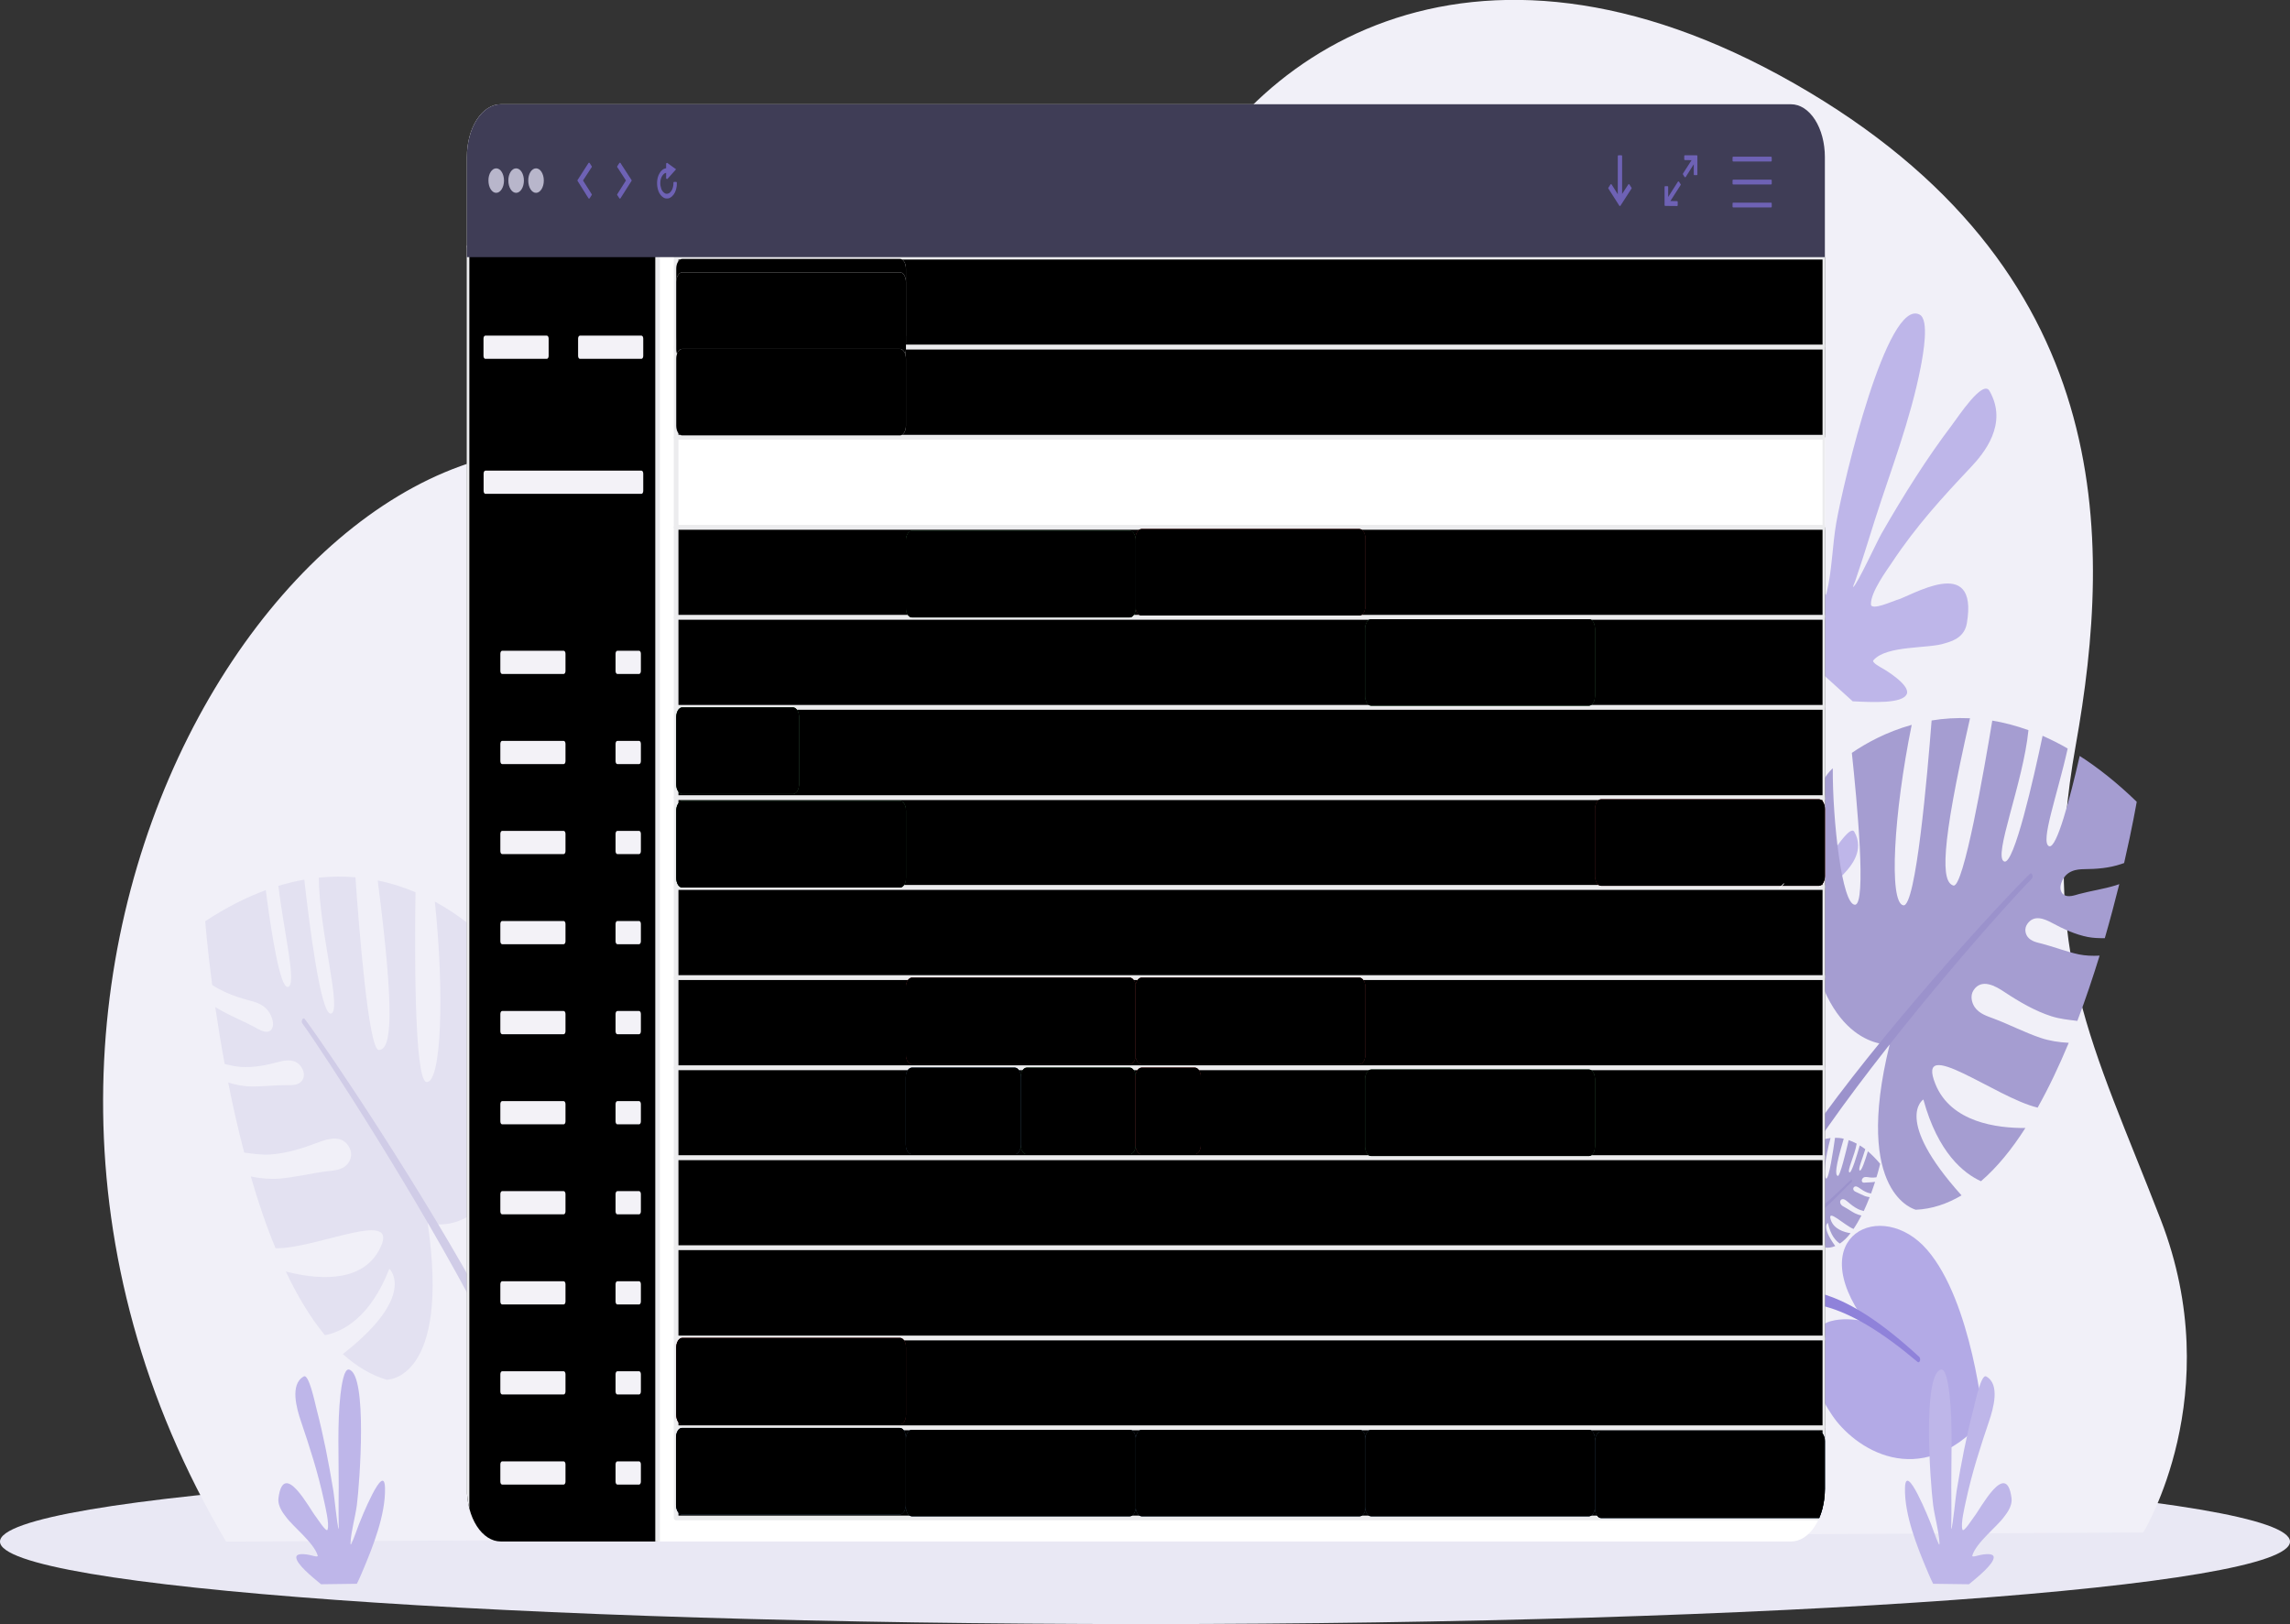 <?xml version="1.0" encoding="utf-8"?>
<!-- Generator: Adobe Illustrator 25.3.1, SVG Export Plug-In . SVG Version: 6.00 Build 0)  -->
<svg version="1.1" id="Layer_1" xmlns="http://www.w3.org/2000/svg" xmlns:xlink="http://www.w3.org/1999/xlink" x="0px" y="0px"
	 viewBox="0 0 1943.8 1378.6" style="enable-background:new 0 0 1943.8 1378.6;" xml:space="preserve">
<rect x="0" y="0" width="1943.8" height="1378.6" fill="#333333" stroke="none"/>
<style type="text/css">
	.st0{fill-rule:evenodd;clip-rule:evenodd;fill:#E9E8F4;}
	.st1{fill-rule:evenodd;clip-rule:evenodd;fill:#F1F0F8;}
	.st2{fill-rule:evenodd;clip-rule:evenodd;fill:#B3AAE6;}
	.st3{fill-rule:evenodd;clip-rule:evenodd;fill:#8F82DA;}
	.st4{fill-rule:evenodd;clip-rule:evenodd;fill:#BEB6E9;}
	.st5{fill-rule:evenodd;clip-rule:evenodd;fill:#A59DD1;}
	.st6{fill-rule:evenodd;clip-rule:evenodd;fill:#E3E1F1;}
	.st7{fill-rule:evenodd;clip-rule:evenodd;fill:#9B92CC;}
	.st8{fill-rule:evenodd;clip-rule:evenodd;fill:#D0CCE7;}
	.st9{fill-rule:evenodd;clip-rule:evenodd;fill:#FFFFFF;}
	.st10{clip-path:url(#SVGID_3_);}
	
		.st11{clip-path:url(#SVGID_4_);fill:none;stroke:#D9D8E5;stroke-width:2.832;stroke-linecap:round;stroke-linejoin:round;stroke-miterlimit:10;}
	
		.st12{clip-path:url(#SVGID_6_);fill:none;stroke:#ECECEE;stroke-width:3.965;stroke-linecap:round;stroke-linejoin:round;stroke-miterlimit:10;}
	.st13{clip-path:url(#SVGID_6_);fill-rule:evenodd;clip-rule:evenodd;fill:#F3F2F7;}
	.st14{clip-path:url(#SVGID_9_);}
	
		.st15{clip-path:url(#SVGID_10_);fill:none;stroke:#D9D8E5;stroke-width:2.832;stroke-linecap:round;stroke-linejoin:round;stroke-miterlimit:10;}
	
		.st16{clip-path:url(#SVGID_12_);fill:none;stroke:#ECECEE;stroke-width:3.965;stroke-linecap:round;stroke-linejoin:round;stroke-miterlimit:10;}
	.st17{clip-path:url(#SVGID_15_);}
	
		.st18{clip-path:url(#SVGID_16_);fill:none;stroke:#D9D8E5;stroke-width:2.832;stroke-linecap:round;stroke-linejoin:round;stroke-miterlimit:10;}
	
		.st19{clip-path:url(#SVGID_18_);fill:none;stroke:#ECECEE;stroke-width:3.965;stroke-linecap:round;stroke-linejoin:round;stroke-miterlimit:10;}
	.st20{clip-path:url(#SVGID_21_);}
	
		.st21{clip-path:url(#SVGID_22_);fill:none;stroke:#D9D8E5;stroke-width:2.832;stroke-linecap:round;stroke-linejoin:round;stroke-miterlimit:10;}
	
		.st22{clip-path:url(#SVGID_24_);fill:none;stroke:#ECECEE;stroke-width:3.965;stroke-linecap:round;stroke-linejoin:round;stroke-miterlimit:10;}
	.st23{clip-path:url(#SVGID_27_);}
	
		.st24{clip-path:url(#SVGID_28_);fill:none;stroke:#D9D8E5;stroke-width:2.832;stroke-linecap:round;stroke-linejoin:round;stroke-miterlimit:10;}
	
		.st25{clip-path:url(#SVGID_30_);fill:none;stroke:#ECECEE;stroke-width:3.965;stroke-linecap:round;stroke-linejoin:round;stroke-miterlimit:10;}
	.st26{clip-path:url(#SVGID_33_);}
	
		.st27{clip-path:url(#SVGID_34_);fill:none;stroke:#D9D8E5;stroke-width:2.832;stroke-linecap:round;stroke-linejoin:round;stroke-miterlimit:10;}
	
		.st28{clip-path:url(#SVGID_36_);fill:none;stroke:#ECECEE;stroke-width:3.965;stroke-linecap:round;stroke-linejoin:round;stroke-miterlimit:10;}
	.st29{clip-path:url(#SVGID_39_);}
	
		.st30{clip-path:url(#SVGID_40_);fill:none;stroke:#D9D8E5;stroke-width:2.832;stroke-linecap:round;stroke-linejoin:round;stroke-miterlimit:10;}
	
		.st31{clip-path:url(#SVGID_42_);fill:none;stroke:#ECECEE;stroke-width:3.965;stroke-linecap:round;stroke-linejoin:round;stroke-miterlimit:10;}
	.st32{clip-path:url(#SVGID_45_);}
	
		.st33{clip-path:url(#SVGID_46_);fill:none;stroke:#D9D8E5;stroke-width:2.832;stroke-linecap:round;stroke-linejoin:round;stroke-miterlimit:10;}
	
		.st34{clip-path:url(#SVGID_48_);fill:none;stroke:#ECECEE;stroke-width:3.965;stroke-linecap:round;stroke-linejoin:round;stroke-miterlimit:10;}
	.st35{clip-path:url(#SVGID_51_);}
	
		.st36{clip-path:url(#SVGID_52_);fill:none;stroke:#D9D8E5;stroke-width:2.832;stroke-linecap:round;stroke-linejoin:round;stroke-miterlimit:10;}
	
		.st37{clip-path:url(#SVGID_54_);fill:none;stroke:#ECECEE;stroke-width:3.965;stroke-linecap:round;stroke-linejoin:round;stroke-miterlimit:10;}
	.st38{clip-path:url(#SVGID_57_);}
	
		.st39{clip-path:url(#SVGID_58_);fill:none;stroke:#D9D8E5;stroke-width:2.832;stroke-linecap:round;stroke-linejoin:round;stroke-miterlimit:10;}
	
		.st40{clip-path:url(#SVGID_60_);fill:none;stroke:#ECECEE;stroke-width:3.965;stroke-linecap:round;stroke-linejoin:round;stroke-miterlimit:10;}
	.st41{clip-path:url(#SVGID_63_);}
	
		.st42{clip-path:url(#SVGID_64_);fill:none;stroke:#D9D8E5;stroke-width:2.832;stroke-linecap:round;stroke-linejoin:round;stroke-miterlimit:10;}
	
		.st43{clip-path:url(#SVGID_66_);fill:none;stroke:#ECECEE;stroke-width:3.965;stroke-linecap:round;stroke-linejoin:round;stroke-miterlimit:10;}
	.st44{clip-path:url(#SVGID_69_);}
	
		.st45{clip-path:url(#SVGID_70_);fill:none;stroke:#D9D8E5;stroke-width:2.832;stroke-linecap:round;stroke-linejoin:round;stroke-miterlimit:10;}
	
		.st46{clip-path:url(#SVGID_72_);fill:none;stroke:#ECECEE;stroke-width:3.965;stroke-linecap:round;stroke-linejoin:round;stroke-miterlimit:10;}
	.st47{clip-path:url(#SVGID_75_);}
	
		.st48{clip-path:url(#SVGID_76_);fill:none;stroke:#D9D8E5;stroke-width:2.832;stroke-linecap:round;stroke-linejoin:round;stroke-miterlimit:10;}
	
		.st49{clip-path:url(#SVGID_78_);fill:none;stroke:#ECECEE;stroke-width:3.965;stroke-linecap:round;stroke-linejoin:round;stroke-miterlimit:10;}
	.st50{clip-path:url(#SVGID_81_);}
	
		.st51{clip-path:url(#SVGID_82_);fill:none;stroke:#D9D8E5;stroke-width:2.832;stroke-linecap:round;stroke-linejoin:round;stroke-miterlimit:10;}
	
		.st52{clip-path:url(#SVGID_84_);fill:none;stroke:#ECECEE;stroke-width:3.965;stroke-linecap:round;stroke-linejoin:round;stroke-miterlimit:10;}
	.st53{clip-path:url(#SVGID_84_);fill-rule:evenodd;clip-rule:evenodd;fill:#3F3D56;}
	.st54{clip-path:url(#SVGID_84_);fill-rule:evenodd;clip-rule:evenodd;fill:#FD696C;}
	.st55{clip-path:url(#SVGID_87_);}
	.st56{clip-path:url(#SVGID_88_);fill-rule:evenodd;clip-rule:evenodd;fill:#FFFFFF;}
	.st57{clip-path:url(#SVGID_90_);fill-rule:evenodd;clip-rule:evenodd;fill:#81E59F;}
	.st58{clip-path:url(#SVGID_93_);}
	.st59{clip-path:url(#SVGID_94_);fill-rule:evenodd;clip-rule:evenodd;fill:#FFFFFF;}
	.st60{clip-path:url(#SVGID_96_);fill-rule:evenodd;clip-rule:evenodd;fill:#81E59F;}
	.st61{clip-path:url(#SVGID_99_);}
	.st62{clip-path:url(#SVGID_100_);fill-rule:evenodd;clip-rule:evenodd;fill:#FFFFFF;}
	.st63{clip-path:url(#SVGID_102_);fill-rule:evenodd;clip-rule:evenodd;fill:#81E59F;}
	.st64{clip-path:url(#SVGID_105_);}
	.st65{clip-path:url(#SVGID_106_);fill-rule:evenodd;clip-rule:evenodd;fill:#FFFFFF;}
	.st66{clip-path:url(#SVGID_108_);fill-rule:evenodd;clip-rule:evenodd;fill:#81E59F;}
	.st67{clip-path:url(#SVGID_111_);}
	.st68{clip-path:url(#SVGID_112_);fill-rule:evenodd;clip-rule:evenodd;fill:#FFFFFF;}
	.st69{clip-path:url(#SVGID_114_);fill-rule:evenodd;clip-rule:evenodd;fill:#EDEDEF;}
	.st70{clip-path:url(#SVGID_117_);}
	.st71{clip-path:url(#SVGID_118_);fill-rule:evenodd;clip-rule:evenodd;fill:#FFFFFF;}
	.st72{clip-path:url(#SVGID_120_);fill-rule:evenodd;clip-rule:evenodd;fill:#EDEDEF;}
	.st73{clip-path:url(#SVGID_123_);}
	.st74{clip-path:url(#SVGID_124_);fill-rule:evenodd;clip-rule:evenodd;fill:#FFFFFF;}
	.st75{clip-path:url(#SVGID_126_);fill-rule:evenodd;clip-rule:evenodd;fill:#EDEDEF;}
	.st76{clip-path:url(#SVGID_129_);}
	.st77{clip-path:url(#SVGID_130_);fill-rule:evenodd;clip-rule:evenodd;fill:#FFFFFF;}
	.st78{clip-path:url(#SVGID_132_);fill-rule:evenodd;clip-rule:evenodd;fill:#81E59F;}
	.st79{clip-path:url(#SVGID_135_);}
	.st80{clip-path:url(#SVGID_136_);fill-rule:evenodd;clip-rule:evenodd;fill:#FFFFFF;}
	.st81{clip-path:url(#SVGID_138_);fill-rule:evenodd;clip-rule:evenodd;fill:#81B4E5;}
	.st82{clip-path:url(#SVGID_141_);}
	.st83{clip-path:url(#SVGID_142_);fill-rule:evenodd;clip-rule:evenodd;fill:#FFFFFF;}
	.st84{clip-path:url(#SVGID_144_);fill-rule:evenodd;clip-rule:evenodd;fill:#81B4E5;}
	.st85{clip-path:url(#SVGID_147_);}
	.st86{clip-path:url(#SVGID_148_);fill-rule:evenodd;clip-rule:evenodd;fill:#FFFFFF;}
	.st87{clip-path:url(#SVGID_150_);fill-rule:evenodd;clip-rule:evenodd;fill:#81B4E5;}
	.st88{clip-path:url(#SVGID_153_);}
	.st89{clip-path:url(#SVGID_154_);fill-rule:evenodd;clip-rule:evenodd;fill:#FFFFFF;}
	.st90{clip-path:url(#SVGID_156_);fill-rule:evenodd;clip-rule:evenodd;fill:#81B4E5;}
	.st91{clip-path:url(#SVGID_159_);}
	.st92{clip-path:url(#SVGID_160_);fill-rule:evenodd;clip-rule:evenodd;fill:#FFFFFF;}
	.st93{clip-path:url(#SVGID_162_);fill-rule:evenodd;clip-rule:evenodd;fill:#81B4E5;}
	.st94{clip-path:url(#SVGID_165_);}
	.st95{clip-path:url(#SVGID_166_);fill-rule:evenodd;clip-rule:evenodd;fill:#FFFFFF;}
	.st96{clip-path:url(#SVGID_168_);fill-rule:evenodd;clip-rule:evenodd;fill:#81E59F;}
	.st97{clip-path:url(#SVGID_171_);}
	.st98{clip-path:url(#SVGID_172_);fill-rule:evenodd;clip-rule:evenodd;fill:#FFFFFF;}
	.st99{clip-path:url(#SVGID_174_);fill-rule:evenodd;clip-rule:evenodd;fill:#81B4E5;}
	.st100{clip-path:url(#SVGID_177_);}
	.st101{clip-path:url(#SVGID_178_);fill-rule:evenodd;clip-rule:evenodd;fill:#FFFFFF;}
	.st102{clip-path:url(#SVGID_180_);fill-rule:evenodd;clip-rule:evenodd;fill:#FD696C;}
	.st103{clip-path:url(#SVGID_183_);}
	.st104{clip-path:url(#SVGID_184_);fill-rule:evenodd;clip-rule:evenodd;fill:#FFFFFF;}
	.st105{clip-path:url(#SVGID_186_);fill-rule:evenodd;clip-rule:evenodd;fill:#FD696C;}
	.st106{clip-path:url(#SVGID_189_);}
	.st107{clip-path:url(#SVGID_190_);fill-rule:evenodd;clip-rule:evenodd;fill:#FFFFFF;}
	.st108{clip-path:url(#SVGID_192_);fill-rule:evenodd;clip-rule:evenodd;fill:#FD696C;}
	.st109{clip-path:url(#SVGID_195_);}
	.st110{clip-path:url(#SVGID_196_);fill-rule:evenodd;clip-rule:evenodd;fill:#FFFFFF;}
	.st111{clip-path:url(#SVGID_198_);fill-rule:evenodd;clip-rule:evenodd;fill:#FD696C;}
	.st112{clip-path:url(#SVGID_201_);}
	.st113{clip-path:url(#SVGID_202_);fill-rule:evenodd;clip-rule:evenodd;fill:#FFFFFF;}
	.st114{clip-path:url(#SVGID_204_);fill-rule:evenodd;clip-rule:evenodd;fill:#FD696C;}
	.st115{clip-path:url(#SVGID_207_);}
	.st116{clip-path:url(#SVGID_208_);fill-rule:evenodd;clip-rule:evenodd;fill:#FFFFFF;}
	.st117{clip-path:url(#SVGID_210_);fill-rule:evenodd;clip-rule:evenodd;fill:#B8B6CB;}
	.st118{clip-path:url(#SVGID_210_);fill:#6E62B5;stroke:#6E62B5;stroke-width:1.152;stroke-linejoin:round;stroke-miterlimit:10;}
	
		.st119{clip-path:url(#SVGID_210_);fill-rule:evenodd;clip-rule:evenodd;fill:#6E62B5;stroke:#6E62B5;stroke-width:1.152;stroke-linecap:round;stroke-linejoin:round;stroke-miterlimit:10;}
	
		.st120{clip-path:url(#SVGID_210_);fill-rule:evenodd;clip-rule:evenodd;fill:#6E62B5;stroke:#6E62B5;stroke-width:1.152;stroke-miterlimit:1.5;}
</style>
<path class="st0" d="M971.9,1238.6c536.4,0,971.9,31.4,971.9,70c0,38.6-435.5,70-971.9,70S0,1347.2,0,1308.6
	C0,1269.9,435.5,1238.6,971.9,1238.6L971.9,1238.6z"/>
<path class="st1" d="M1819.2,1300.9c0,0,72.3-117.1,14.9-265.5c-57.4-148.4-103.6-226.8-72.2-402.6s36.1-405-239-562
	c-275.1-157-471-25.7-532.5,127.3c-61.5,153-172.8,315.9-439,200.1C274.3,277.8-96.2,821.7,191.9,1308.6L1819.2,1300.9
	L1819.2,1300.9z"/>
<path class="st2" d="M1583.2,1121.7c0,0-34.4-8.4-43.2,10.9c-8.8,19.3-3.5,40.5,15,68.5c18.5,27.9,73.9,65.9,128.6,4.5
	c0,0-9.5-100.6-47.9-144.8C1597.4,1016.6,1529.8,1048.4,1583.2,1121.7L1583.2,1121.7z"/>
<path class="st3" d="M1629.1,1151.8c-30.2-27.8-53.7-42.9-73.4-50.5c-32.8-12.8-55-4.8-79.7-0.4c-2.4,0.5-4,4.1-3.7,7.9
	c0.3,3.9,2.5,6.7,4.8,6.2c23.9-5.8,45.2-14.9,77.4-4.4c19.5,6.4,42.9,19.9,73.2,45.5c0.7,0.6,1.6,0.2,2-1
	C1630.1,1153.9,1629.8,1152.5,1629.1,1151.8L1629.1,1151.8z"/>
<path class="st4" d="M1572.6,595.3l-48.9-44.3c-1.3-10.1-2-20.7-2.7-31.2c-2.4-36.2-6.3-97.7,6.7-134.2c13.2-37.3,19.2,74.4,19.6,82
	c0.6,11.1,0.4,22.8,1.5,33.7c0.1,0.6,0.3,4.3,1,3.6c0.3-0.3,0.6-1.2,0.7-1.8c4.5-17.9,4.9-40.8,8.2-59.5
	c6.2-35.1,43.2-191.4,70.8-176.5c8.2,4.5,3,33.2,0.8,44.7c-8.7,44.7-25.4,87.4-38.7,129c-4,12.4-7.7,24.9-11.8,37.2
	c-1.7,5.1-3.4,10.2-5.1,15.3c-0.6,1.6-2.4,5.6-1.5,4.9c3.4-2.5,20.3-39.1,23.9-45.3c18.8-32.8,38.6-64.2,59.6-91.9
	c5.6-7.4,26.3-39.1,32-29.2c16.2,28.2-5,53.3-15.8,64.8c-23.4,24.8-46.3,49.6-67.3,81.4c-3.8,5.7-17.9,24.8-17.5,35
	c0.2,5.7,19.2-3,21.3-3.5c11.6-2.7,70.4-40.5,60.1,19.6c-2.3,13.5-15.3,15.8-18.8,17c-13.4,4.7-49.7,1.4-60.6,14.5
	c-1.5,1.7,6.8,6.2,7.4,6.5c3.1,1.7,23.8,14.3,21.1,21.8C1615.4,597.6,1588.8,596.1,1572.6,595.3L1572.6,595.3z"/>
<path class="st4" d="M1510.6,849.9l-26.7-24.2c-0.7-5.5-1.1-11.3-1.4-17c-1.3-19.8-3.4-53.3,3.7-73.2c7.2-20.3,10.5,40.6,10.7,44.7
	c0.3,6.1,0.2,12.4,0.8,18.4c0,0.3,0.1,2.3,0.5,2c0.2-0.2,0.3-0.7,0.4-1c2.5-9.8,2.6-22.3,4.5-32.5c3.4-19.1,23.6-104.5,38.6-96.3
	c4.5,2.4,1.7,18.1,0.4,24.4c-4.7,24.4-13.9,47.7-21.1,70.4c-2.2,6.8-4.2,13.6-6.4,20.3c-0.9,2.8-1.8,5.6-2.8,8.4
	c-0.3,0.9-1.3,3.1-0.8,2.7c1.9-1.4,11.1-21.3,13-24.7c10.3-17.9,21.1-35.1,32.5-50.2c3-4,14.4-21.4,17.5-16
	c8.8,15.4-2.7,29.1-8.6,35.3c-12.8,13.5-25.3,27.1-36.8,44.4c-2.1,3.1-9.8,13.5-9.6,19.1c0.1,3.1,10.5-1.7,11.6-1.9
	c6.4-1.4,38.4-22.1,32.8,10.7c-1.3,7.3-8.3,8.6-10.3,9.3c-7.3,2.5-27.1,0.8-33.1,7.9c-0.8,1,3.7,3.4,4,3.5c1.7,0.9,13,7.8,11.5,11.9
	C1533.9,851.1,1519.4,850.3,1510.6,849.9L1510.6,849.9z"/>
<path class="st4" d="M272.5,1344.8l30.4-0.4c2.2-4.3,4.2-9.1,6.2-13.9c6.8-16.4,18.3-44.3,17.7-67.4c-0.5-23.6-20.9,27.6-22.2,31
	c-2,5.1-3.8,10.8-6,15.6c-0.1,0.3-0.8,1.9-1,1.3c-0.1-0.3-0.1-0.9-0.1-1.2c0.6-10.5,4-21.7,5.4-32.1c2.5-19.5,9.1-110.5-6.5-115.1
	c-4.6-1.4-6.6,14.7-7.4,21.1c-2.8,25.2-1.4,52.9-1.5,78.6c0,7.6-0.2,15.3-0.1,22.9c0,3.2,0,6.4,0.1,9.5c0,1,0.3,3.7-0.1,3
	c-1.2-2.7-3.6-27.4-4.4-32c-3.9-23.8-8.5-47.4-14.3-69.6c-1.5-5.9-6.5-30-10.8-27.7c-12.2,6.6-5.9,27.8-2.5,37.9
	c7.4,21.9,14.5,43.6,19.7,67.9c0.9,4.3,4.7,19.6,2.9,24.3c-1,2.6-8.8-9.7-9.7-10.8c-5.2-6.2-27.5-49.5-31.9-16.2
	c-1,7.5,4.9,14.1,6.4,16.2c5.7,8,23.7,21.9,26.9,32.8c0.4,1.5-4.2,0.1-4.6,0c-1.7-0.5-13.7-3.3-13.6,1.5
	C251.6,1327.7,264.6,1338.3,272.5,1344.8L272.5,1344.8z"/>
<path class="st5" d="M1555.7,652.2c-3.7,3.1-33.6,31.7-21.4,132.1c13,106.9,69.7,102.3,69.7,102.3
	c-31.5,127.8,22.2,140.3,22.2,140.3c13.7-0.6,26.6-5,38.8-12.2c-58.5-65.1-32.4-81.4-32.4-81.4c12.4,45.3,34.2,62.7,48.9,69.4
	c13.7-11.8,26.3-27.3,37.7-45.2c-23.7,0.2-63.2-4.6-76.4-37.3c-17.2-42.5,51.6,11.8,86.8,20c9.6-17.1,18.4-35.8,26.4-55
	c-8.1-0.4-16.2-1.6-23.9-4.2c-13.4-4.5-26.6-11.4-39.9-16.4c-5-1.9-12.1-3.9-16.1-9.8c-2.6-3.9-3.8-9.7-1-14.1
	c6.8-10.6,18.9-3.6,26.2,1.3c13,8.6,26.3,16.3,40.1,20.7c7.3,2.3,14.6,3,21.9,3.9c7.1-18.6,13.3-37.3,18.9-55.4
	c-6.1,0.3-12.1,0.1-17.8-1.1c-10.4-2.2-20.6-6.3-31-9c-3.9-1-9.4-1.9-12.4-6c-2-2.8-2.7-7-0.3-10.6c5.7-8.6,15-4.3,20.7-1.3
	c10,5.4,20.2,10.1,30.9,12.2c4.8,0.9,9.5,1,14.3,1c4.7-16.3,8.8-31.8,12.3-45.9c-1,0.4-2,0.7-2.9,1c-10.3,3.2-20.8,4.6-31.2,7.4
	c-3.9,1.1-9.3,3.1-12.9,0.7c-2.4-1.6-3.9-5.2-2.3-9.9c3.8-11.1,13.5-11.8,19.4-11.9c10.5-0.1,21.1-0.8,31.7-4.4
	c0.8-0.3,1.6-0.5,2.3-0.8c7.2-31.3,10.7-52,10.7-52c-16.6-16.1-32.8-28.9-48.4-38.9c-8.3,36.2-19.6,79.2-26,76.6
	c-7.8-3.2,7.1-43.6,15.8-82.9c-7.2-4.2-14.3-7.7-21.3-10.8c-7.4,35.3-24.3,110.1-32.6,106.7c-9.8-4,16.1-66.3,20.6-111.5
	c-10.6-3.8-20.9-6.5-30.7-8.1c-6.7,40.5-24.4,142.5-33,140c-10.2-3-11.3-30.5,14.1-142c-11.6-0.5-22.5,0.2-32.6,1.9
	c-3.5,44.9-13.3,158.9-24,156.9c-12.5-2.3-8.2-77.9,7.1-153.2c-21.9,6.1-39.3,15.9-50.8,23.8c4.3,40.5,12.7,129.1,2.6,128.9
	C1563.5,767.9,1555.5,696.8,1555.7,652.2L1555.7,652.2z"/>
<path class="st6" d="M432.1,818.4c3.4,4,30.3,39.7,9.1,135.9c-22.6,102.5-78.2,83.7-78.2,83.7c19.5,134.2-34.8,133.2-34.8,133.2
	c-13.5-4-25.9-11.6-37.2-21.8c63.8-49.8,39.5-72.4,39.5-72.4c-16.4,41.7-39.5,53.4-54.7,56.4c-12.5-15.1-23.5-33.6-33.2-54.1
	c23.4,6.1,62.9,11.3,79-17.8c20.9-37.8-52.1-1.3-87.7-1.9c-8-19.3-15-40-21-60.9c8,1.6,16.1,2.4,24,1.8c13.7-1.1,27.3-4.6,40.9-6.3
	c5.1-0.6,12.3-0.8,16.8-5.7c3-3.2,4.7-8.6,2.3-13.7c-5.7-12.1-18.4-8.2-26.1-5.3c-13.7,5.2-27.4,9.6-41.5,10.5
	c-7.5,0.5-14.7-0.7-22-1.6c-5.3-20.1-9.8-40.2-13.6-59.5c6,1.8,12,3.1,17.7,3.3c10.5,0.4,20.9-1.1,31.4-1.1c3.9,0,9.5,0.5,12.8-2.9
	c2.2-2.2,3.3-6.2,1.3-10.4c-4.8-9.9-14.4-8-20.3-6.4c-10.4,2.8-20.9,4.9-31.7,4.3c-4.8-0.3-9.5-1.4-14.2-2.5
	c-3.2-17.3-5.8-33.7-8-48.4c0.9,0.6,1.9,1.2,2.8,1.7c9.9,5.8,20.1,9.8,30.1,15.1c3.7,2,9,5.4,12.7,3.9c2.5-1,4.3-4.2,3.1-9.2
	c-2.8-11.9-12.3-15.1-18.1-16.6c-10.4-2.7-20.8-6.1-31-12.2c-0.7-0.5-1.5-0.9-2.2-1.4c-4.3-32.7-5.9-54.1-5.9-54.1
	c17.9-11.8,35.1-20.4,51.4-26.4c4.9,37.9,12.2,83.2,18.7,82.2c8-1.2-3.1-44.9-8-85.8c7.5-2.3,14.9-4.1,22-5.3
	c4.1,36.8,13.9,114.9,22.5,113.7c10.1-1.5-9.9-69.5-10.2-115.4c10.8-1.1,21.2-1.2,31.1-0.3c2.9,41.7,11.1,146.9,19.9,146.6
	c10.4-0.4,14-27.3-1-143.9c11.5,2.3,22.2,5.8,32.1,10c-0.7,45.2-1.3,160.4,9.4,161.1c12.6,0.8,15.2-75,7-153.2
	c21.1,11.5,37.4,25.5,48,36.2c-8,39-24.3,124.4-14.4,126.8C413.9,930.8,428.4,862.5,432.1,818.4L432.1,818.4z"/>
<path class="st5" d="M1538,971.7c-0.9,0.6-8,5.9-6.6,29.1c1.5,24.6,14.4,25.7,14.4,25.7c-8.9,27.7,3.1,32.5,3.1,32.5
	c3.1,0.4,6.1-0.1,8.9-1.3c-12.3-16.9-6.2-19.6-6.2-19.6c2.2,10.7,6.9,15.4,10.1,17.5c3.3-2.2,6.3-5.2,9.1-8.8
	c-5.4-0.8-14.2-3.4-16.8-11.3c-3.3-10.3,11.5,4.6,19.3,7.7c2.4-3.5,4.6-7.4,6.7-11.4c-1.8-0.4-3.6-1-5.3-1.8c-3-1.5-5.8-3.6-8.8-5.2
	c-1.1-0.6-2.7-1.3-3.5-2.8c-0.5-1-0.7-2.3,0-3.2c1.7-2.1,4.3-0.1,5.9,1.3c2.8,2.4,5.7,4.7,8.8,6.2c1.6,0.8,3.3,1.2,4.9,1.7
	c1.8-3.9,3.5-7.9,5-11.8c-1.4-0.2-2.7-0.4-4-0.9c-2.3-0.9-4.6-2.2-6.9-3.2c-0.9-0.4-2.1-0.8-2.7-1.8c-0.4-0.7-0.5-1.7,0.1-2.4
	c1.4-1.7,3.4-0.4,4.7,0.5c2.2,1.6,4.4,3,6.8,3.9c1.1,0.4,2.1,0.6,3.2,0.8c1.3-3.5,2.4-6.9,3.4-9.9c-0.2,0-0.5,0.1-0.7,0.1
	c-2.4,0.4-4.8,0.3-7.1,0.5c-0.9,0.1-2.2,0.3-2.9-0.3c-0.5-0.5-0.8-1.3-0.4-2.3c1-2.4,3.2-2.2,4.6-2c2.4,0.4,4.8,0.6,7.2,0.2
	c0.2,0,0.4-0.1,0.5-0.1c2.1-6.8,3.1-11.4,3.1-11.4c-3.5-4.2-7-7.7-10.4-10.6c-2.4,7.9-5.5,17.2-6.9,16.3c-1.7-1,2.2-9.6,4.7-18.1
	c-1.6-1.2-3.1-2.3-4.7-3.2c-2.2,7.7-7,24-8.8,22.9c-2.2-1.3,4.5-14.4,6.2-24.4c-2.3-1.3-4.6-2.2-6.8-3c-2.1,8.9-7.4,31.3-9.3,30.4
	c-2.3-1.1-2.1-7.3,5.1-31.6c-2.6-0.6-5.1-0.8-7.4-0.8c-1.4,10-5.2,35.4-7.5,34.6c-2.8-1-0.8-17.9,3.7-34.4c-5,0.6-9.1,2.1-11.8,3.5
	c0.4,9.3,1.1,29.6-1.1,29.2C1538.1,998.1,1537.3,981.8,1538,971.7L1538,971.7z"/>
<path class="st7" d="M1723.1,741.7c-20.7,19.8-112.7,119.4-175.8,205.8c-23.4,32-42.8,62.2-53.4,86.1c-5.1,11.4-8.2,21.6-9,29.9
	c-0.4,3.9,1.2,7.5,3.5,8.2c2.3,0.6,4.6-2,4.9-5.8c0.9-9.5,5.6-21.7,12.7-36c10.7-21.4,26.9-46.9,45.7-73.6
	c61.9-88,152.4-189.9,172.9-210.3c0.7-0.7,0.9-2.2,0.5-3.3C1724.7,741.4,1723.8,741,1723.1,741.7L1723.1,741.7z"/>
<path class="st8" d="M256.7,868.8c18.3,25.3,98.5,148.6,151.7,251c16.2,31.2,29.9,60.4,38.5,84.2c5.7,15.9,9.2,29.1,9.3,38.7
	c0,3.9,2,7.1,4.4,7c2.4-0.1,4.3-3.3,4.2-7.2c-0.1-8.4-2.2-19.3-6.2-31.8c-8.3-26.2-24.8-61-44.9-98.4
	c-54.5-101.2-136.4-222.5-155-247.3c-0.6-0.8-1.5-0.7-2.1,0.3C255.9,866.5,256,868,256.7,868.8L256.7,868.8z"/>
<path class="st7" d="M1571.3,1001.5c-3.5,2.6-11.3,11.2-21.7,19.9c-4.6,3.8-9.6,7.7-15,11.1c-12.8,8.1-27.2,13.2-35.9,18.7
	c-2.6,1.7-4.8,3.4-6.3,5.2c-1.2,1.4-1.9,2.9-2.4,4.5c-0.4,1.4,0,3,0.8,3.7c0.8,0.6,1.8,0,2.2-1.4c0.3-1.2,1-2.2,2-3.2
	c1.2-1.4,2.9-2.7,4.8-3.9c8.7-5.9,23-11.6,35.6-20.1c5.4-3.7,10.5-7.8,15-11.9c10.2-9.1,17.9-18,21.4-20.8c0.3-0.2,0.4-0.8,0.3-1.3
	C1571.9,1001.5,1571.5,1001.3,1571.3,1001.5L1571.3,1001.5z"/>
<path class="st4" d="M1671.3,1344.8l-30.4-0.4c-2.2-4.3-4.2-9.1-6.2-13.9c-6.8-16.4-18.3-44.3-17.7-67.4c0.5-23.6,20.9,27.6,22.2,31
	c2,5.1,3.8,10.8,6,15.6c0.1,0.3,0.8,1.9,1,1.3c0.1-0.3,0.1-0.9,0.1-1.2c-0.6-10.5-4-21.7-5.4-32.1c-2.5-19.5-9.1-110.5,6.5-115.1
	c4.6-1.4,6.6,14.7,7.4,21.1c2.8,25.2,1.4,52.9,1.5,78.6c0,7.6,0.2,15.3,0.1,22.9c0,3.2,0,6.4-0.1,9.5c0,1-0.3,3.7,0.1,3
	c1.2-2.7,3.6-27.4,4.4-32c3.9-23.8,8.5-47.4,14.3-69.6c1.5-5.9,6.5-30,10.8-27.7c12.2,6.6,5.9,27.8,2.5,37.9
	c-7.4,21.9-14.5,43.6-19.7,67.9c-0.9,4.3-4.7,19.6-2.9,24.3c1,2.6,8.8-9.7,9.7-10.8c5.2-6.2,27.5-49.5,31.9-16.2
	c1,7.5-4.9,14.1-6.4,16.2c-5.7,8-23.7,21.9-26.9,32.8c-0.4,1.5,4.2,0.1,4.6,0c1.7-0.5,13.7-3.3,13.6,1.5
	C1692.2,1327.7,1679.2,1338.3,1671.3,1344.8L1671.3,1344.8z"/>
<path class="st9" d="M1549,133.3c0-11.9-3-23.3-8.4-31.7c-5.4-8.4-12.7-13.1-20.3-13.1c-159.4,0-935.8,0-1095.3,0
	c-7.6,0-14.9,4.7-20.3,13.1c-5.4,8.4-8.4,19.8-8.4,31.7c0,191.5,0,939,0,1130.4c0,11.9,3,23.3,8.4,31.7c5.4,8.4,12.7,13.1,20.3,13.1
	c159.4,0,935.8,0,1095.3,0c7.6,0,14.9-4.7,20.3-13.1c5.4-8.4,8.4-19.8,8.4-31.7C1549,1072.2,1549,324.7,1549,133.3L1549,133.3z"/>
<g>
	<defs>
		<polygon id="SVGID_1_" points="558.2,210.3 396.4,210.3 396.4,1366.9 558.2,1366.9 558.2,210.3 		"/>
	</defs>
	<defs>
		<path id="SVGID_2_" d="M1549,133.3c0-11.9-3-23.3-8.4-31.7c-5.4-8.4-12.7-13.1-20.3-13.1c-159.4,0-935.8,0-1095.3,0
			c-7.6,0-14.9,4.7-20.3,13.1c-5.4,8.4-8.4,19.8-8.4,31.7c0,191.5,0,939,0,1130.4c0,11.9,3,23.3,8.4,31.7
			c5.4,8.4,12.7,13.1,20.3,13.1c159.4,0,935.8,0,1095.3,0c7.6,0,14.9-4.7,20.3-13.1c5.4-8.4,8.4-19.8,8.4-31.7
			C1549,1072.2,1549,324.7,1549,133.3L1549,133.3z"/>
	</defs>
	<clipPath id="SVGID_3_">
		<use xlink:href="#SVGID_1_"  style="overflow:visible;"/>
	</clipPath>
	<clipPath id="SVGID_4_" class="st10">
		<use xlink:href="#SVGID_2_"  style="overflow:visible;"/>
	</clipPath>
	<path class="st11" d="M477.3,210.3h-80.9v162.9h80.9V210.3L477.3,210.3z M506.5,449.6H396.4v76.3h110.1V449.6L506.5,449.6z
		 M506.5,678.5H396.4v76.3h110.1V678.5L506.5,678.5z M506.5,983.8H396.4v76.3h110.1V983.8L506.5,983.8z M506.5,525.9H396.4v76.3
		h110.1V525.9L506.5,525.9z M506.5,754.8H396.4v76.3h110.1V754.8L506.5,754.8z M506.5,1060.1H396.4v76.3h110.1V1060.1L506.5,1060.1z
		 M506.5,602.2H396.4v76.3h110.1V602.2L506.5,602.2z M506.5,907.5H396.4v76.3h110.1V907.5L506.5,907.5z M506.5,831.2H396.4v76.3
		h110.1V831.2L506.5,831.2z M506.5,1136.4H396.4v76.3h110.1V1136.4L506.5,1136.4z M506.5,1212.7H396.4v76.3h110.1V1212.7
		L506.5,1212.7z M558.2,210.3h-80.9v162.9h80.9V210.3L558.2,210.3z M558.2,449.6h-51.7v76.3h51.7V449.6L558.2,449.6z M558.2,678.5
		h-51.7v76.3h51.7V678.5L558.2,678.5z M558.2,983.8h-51.7v76.3h51.7V983.8L558.2,983.8z M558.2,525.9h-51.7v76.3h51.7V525.9
		L558.2,525.9z M558.2,754.8h-51.7v76.3h51.7V754.8L558.2,754.8z M558.2,1060.1h-51.7v76.3h51.7V1060.1L558.2,1060.1z M558.2,602.2
		h-51.7v76.3h51.7V602.2L558.2,602.2z M558.2,907.5h-51.7v76.3h51.7V907.5L558.2,907.5z M558.2,831.2h-51.7v76.3h51.7V831.2
		L558.2,831.2z M558.2,1136.4h-51.7v76.3h51.7V1136.4L558.2,1136.4z M558.2,1212.7h-51.7v76.3h51.7V1212.7L558.2,1212.7z"/>
</g>
<g>
	<defs>
		<path id="SVGID_5_" d="M1549,133.3c0-11.9-3-23.3-8.4-31.7c-5.4-8.4-12.7-13.1-20.3-13.1c-159.4,0-935.8,0-1095.3,0
			c-7.6,0-14.9,4.7-20.3,13.1c-5.4,8.4-8.4,19.8-8.4,31.7c0,191.5,0,939,0,1130.4c0,11.9,3,23.3,8.4,31.7
			c5.4,8.4,12.7,13.1,20.3,13.1c159.4,0,935.8,0,1095.3,0c7.6,0,14.9-4.7,20.3-13.1c5.4-8.4,8.4-19.8,8.4-31.7
			C1549,1072.2,1549,324.7,1549,133.3L1549,133.3z"/>
	</defs>
	<clipPath id="SVGID_6_">
		<use xlink:href="#SVGID_5_"  style="overflow:visible;"/>
	</clipPath>
	<polygon class="st12" points="558.2,210.3 396.4,210.3 396.4,1366.9 558.2,1366.9 558.2,210.3 	"/>
	<path class="st13" d="M465.7,287.4c0-1.4-0.7-2.5-1.5-2.5c-7.9,0-44.4,0-52.3,0c-0.8,0-1.5,1.1-1.5,2.5c0,3.8,0,10.9,0,14.7
		c0,1.4,0.7,2.5,1.5,2.5c7.9,0,44.4,0,52.3,0c0.8,0,1.5-1.1,1.5-2.5C465.7,298.3,465.7,291.2,465.7,287.4L465.7,287.4z"/>
	<path class="st13" d="M480,554.9c0-1.4-0.7-2.5-1.5-2.5c-7.9,0-44.4,0-52.3,0c-0.8,0-1.5,1.1-1.5,2.5c0,3.8,0,10.9,0,14.7
		c0,1.4,0.7,2.5,1.5,2.5c7.9,0,44.4,0,52.3,0c0.8,0,1.5-1.1,1.5-2.5C480,565.9,480,558.7,480,554.9L480,554.9z"/>
	<path class="st13" d="M480,631.4c0-1.4-0.7-2.5-1.5-2.5c-7.9,0-44.4,0-52.3,0c-0.8,0-1.5,1.1-1.5,2.5c0,3.8,0,10.9,0,14.7
		c0,1.4,0.7,2.5,1.5,2.5c7.9,0,44.4,0,52.3,0c0.8,0,1.5-1.1,1.5-2.5C480,642.3,480,635.2,480,631.4L480,631.4z"/>
	<path class="st13" d="M480,707.8c0-1.4-0.7-2.5-1.5-2.5c-7.9,0-44.4,0-52.3,0c-0.8,0-1.5,1.1-1.5,2.5c0,3.8,0,10.9,0,14.7
		c0,1.4,0.7,2.5,1.5,2.5c7.9,0,44.4,0,52.3,0c0.8,0,1.5-1.1,1.5-2.5C480,718.8,480,711.6,480,707.8L480,707.8z"/>
	<path class="st13" d="M480,784.3c0-1.4-0.7-2.5-1.5-2.5c-7.9,0-44.4,0-52.3,0c-0.8,0-1.5,1.1-1.5,2.5c0,3.8,0,10.9,0,14.7
		c0,1.4,0.7,2.5,1.5,2.5c7.9,0,44.4,0,52.3,0c0.8,0,1.5-1.1,1.5-2.5C480,795.2,480,788.1,480,784.3L480,784.3z"/>
	<path class="st13" d="M480,860.7c0-1.4-0.7-2.5-1.5-2.5c-7.9,0-44.4,0-52.3,0c-0.8,0-1.5,1.1-1.5,2.5c0,3.8,0,10.9,0,14.7
		c0,1.4,0.7,2.5,1.5,2.5c7.9,0,44.4,0,52.3,0c0.8,0,1.5-1.1,1.5-2.5C480,871.7,480,864.5,480,860.7L480,860.7z"/>
	<path class="st13" d="M480,937.2c0-1.4-0.7-2.5-1.5-2.5c-7.9,0-44.4,0-52.3,0c-0.8,0-1.5,1.1-1.5,2.5c0,3.8,0,10.9,0,14.7
		c0,1.4,0.7,2.5,1.5,2.5c7.9,0,44.4,0,52.3,0c0.8,0,1.5-1.1,1.5-2.5C480,948.1,480,941,480,937.2L480,937.2z"/>
	<path class="st13" d="M480,1013.6c0-1.4-0.7-2.5-1.5-2.5c-7.9,0-44.4,0-52.3,0c-0.8,0-1.5,1.1-1.5,2.5c0,3.8,0,10.9,0,14.7
		c0,1.4,0.7,2.5,1.5,2.5c7.9,0,44.4,0,52.3,0c0.8,0,1.5-1.1,1.5-2.5C480,1024.6,480,1017.4,480,1013.6L480,1013.6z"/>
	<path class="st13" d="M480,1090.1c0-1.4-0.7-2.5-1.5-2.5c-7.9,0-44.4,0-52.3,0c-0.8,0-1.5,1.1-1.5,2.5c0,3.8,0,10.9,0,14.7
		c0,1.4,0.7,2.5,1.5,2.5c7.9,0,44.4,0,52.3,0c0.8,0,1.5-1.1,1.5-2.5C480,1101,480,1093.9,480,1090.1L480,1090.1z"/>
	<path class="st13" d="M480,1166.5c0-1.4-0.7-2.5-1.5-2.5c-7.9,0-44.4,0-52.3,0c-0.8,0-1.5,1.1-1.5,2.5c0,3.8,0,10.9,0,14.7
		c0,1.4,0.7,2.5,1.5,2.5c7.9,0,44.4,0,52.3,0c0.8,0,1.5-1.1,1.5-2.5C480,1177.5,480,1170.3,480,1166.5L480,1166.5z"/>
	<path class="st13" d="M480,1243c0-1.4-0.7-2.5-1.5-2.5c-7.9,0-44.4,0-52.3,0c-0.8,0-1.5,1.1-1.5,2.5c0,3.8,0,10.9,0,14.7
		c0,1.4,0.7,2.5,1.5,2.5c7.9,0,44.4,0,52.3,0c0.8,0,1.5-1.1,1.5-2.5C480,1253.9,480,1246.8,480,1243L480,1243z"/>
	<path class="st13" d="M546,402c0-1.4-0.7-2.5-1.5-2.5c-13.9,0-118.7,0-132.5,0c-0.8,0-1.5,1.1-1.5,2.5c0,3.8,0,10.9,0,14.7
		c0,1.4,0.7,2.5,1.5,2.5c13.9,0,118.7,0,132.5,0c0.8,0,1.5-1.1,1.5-2.5C546,413,546,405.8,546,402L546,402z"/>
	<path class="st13" d="M546,287.4c0-1.4-0.7-2.5-1.5-2.5c-7.9,0-44.4,0-52.3,0c-0.8,0-1.5,1.1-1.5,2.5c0,3.8,0,10.9,0,14.7
		c0,1.4,0.7,2.5,1.5,2.5c7.9,0,44.4,0,52.3,0c0.8,0,1.5-1.1,1.5-2.5C546,298.3,546,291.2,546,287.4L546,287.4z"/>
	<path class="st13" d="M544,554.9c0-1.4-0.7-2.5-1.5-2.5c-4,0-14.5,0-18.5,0c-0.8,0-1.5,1.1-1.5,2.5c0,3.8,0,10.9,0,14.7
		c0,1.4,0.7,2.5,1.5,2.5c4,0,14.5,0,18.5,0c0.8,0,1.5-1.1,1.5-2.5C544,565.9,544,558.7,544,554.9L544,554.9z"/>
	<path class="st13" d="M544,631.4c0-1.4-0.7-2.5-1.5-2.5c-4,0-14.5,0-18.5,0c-0.8,0-1.5,1.1-1.5,2.5c0,3.8,0,10.9,0,14.7
		c0,1.4,0.7,2.5,1.5,2.5c4,0,14.5,0,18.5,0c0.8,0,1.5-1.1,1.5-2.5C544,642.3,544,635.2,544,631.4L544,631.4z"/>
	<path class="st13" d="M544,707.8c0-1.4-0.7-2.5-1.5-2.5c-4,0-14.5,0-18.5,0c-0.8,0-1.5,1.1-1.5,2.5c0,3.8,0,10.9,0,14.7
		c0,1.4,0.7,2.5,1.5,2.5c4,0,14.5,0,18.5,0c0.8,0,1.5-1.1,1.5-2.5C544,718.8,544,711.6,544,707.8L544,707.8z"/>
	<path class="st13" d="M544,784.3c0-1.4-0.7-2.5-1.5-2.5c-4,0-14.5,0-18.5,0c-0.8,0-1.5,1.1-1.5,2.5c0,3.8,0,10.9,0,14.7
		c0,1.4,0.7,2.5,1.5,2.5c4,0,14.5,0,18.5,0c0.8,0,1.5-1.1,1.5-2.5C544,795.2,544,788.1,544,784.3L544,784.3z"/>
	<path class="st13" d="M544,860.7c0-1.4-0.7-2.5-1.5-2.5c-4,0-14.5,0-18.5,0c-0.8,0-1.5,1.1-1.5,2.5c0,3.8,0,10.9,0,14.7
		c0,1.4,0.7,2.5,1.5,2.5c4,0,14.5,0,18.5,0c0.8,0,1.5-1.1,1.5-2.5C544,871.7,544,864.5,544,860.7L544,860.7z"/>
	<path class="st13" d="M544,937.2c0-1.4-0.7-2.5-1.5-2.5c-4,0-14.5,0-18.5,0c-0.8,0-1.5,1.1-1.5,2.5c0,3.8,0,10.9,0,14.7
		c0,1.4,0.7,2.5,1.5,2.5c4,0,14.5,0,18.5,0c0.8,0,1.5-1.1,1.5-2.5C544,948.1,544,941,544,937.2L544,937.2z"/>
	<path class="st13" d="M544,1013.6c0-1.4-0.7-2.5-1.5-2.5c-4,0-14.5,0-18.5,0c-0.8,0-1.5,1.1-1.5,2.5c0,3.8,0,10.9,0,14.7
		c0,1.4,0.7,2.5,1.5,2.5c4,0,14.5,0,18.5,0c0.8,0,1.5-1.1,1.5-2.5C544,1024.6,544,1017.4,544,1013.6L544,1013.6z"/>
	<path class="st13" d="M544,1090.1c0-1.4-0.7-2.5-1.5-2.5c-4,0-14.5,0-18.5,0c-0.8,0-1.5,1.1-1.5,2.5c0,3.8,0,10.9,0,14.7
		c0,1.4,0.7,2.5,1.5,2.5c4,0,14.5,0,18.5,0c0.8,0,1.5-1.1,1.5-2.5C544,1101,544,1093.9,544,1090.1L544,1090.1z"/>
	<path class="st13" d="M544,1166.5c0-1.4-0.7-2.5-1.5-2.5c-4,0-14.5,0-18.5,0c-0.8,0-1.5,1.1-1.5,2.5c0,3.8,0,10.9,0,14.7
		c0,1.4,0.7,2.5,1.5,2.5c4,0,14.5,0,18.5,0c0.8,0,1.5-1.1,1.5-2.5C544,1177.5,544,1170.3,544,1166.5L544,1166.5z"/>
	<path class="st13" d="M544,1243c0-1.4-0.7-2.5-1.5-2.5c-4,0-14.5,0-18.5,0c-0.8,0-1.5,1.1-1.5,2.5c0,3.8,0,10.9,0,14.7
		c0,1.4,0.7,2.5,1.5,2.5c4,0,14.5,0,18.5,0c0.8,0,1.5-1.1,1.5-2.5C544,1253.9,544,1246.8,544,1243L544,1243z"/>
</g>
<g>
	<defs>
		<polygon id="SVGID_7_" points="1549,218.3 573.9,218.3 573.9,294.7 1549,294.7 1549,218.3 		"/>
	</defs>
	<defs>
		<path id="SVGID_8_" d="M1549,133.3c0-11.9-3-23.3-8.4-31.7c-5.4-8.4-12.7-13.1-20.3-13.1c-159.4,0-935.8,0-1095.3,0
			c-7.6,0-14.9,4.7-20.3,13.1c-5.4,8.4-8.4,19.8-8.4,31.7c0,191.5,0,939,0,1130.4c0,11.9,3,23.3,8.4,31.7
			c5.4,8.4,12.7,13.1,20.3,13.1c159.4,0,935.8,0,1095.3,0c7.6,0,14.9-4.7,20.3-13.1c5.4-8.4,8.4-19.8,8.4-31.7
			C1549,1072.2,1549,324.7,1549,133.3L1549,133.3z"/>
	</defs>
	<clipPath id="SVGID_9_">
		<use xlink:href="#SVGID_7_"  style="overflow:visible;"/>
	</clipPath>
	<clipPath id="SVGID_10_" class="st14">
		<use xlink:href="#SVGID_8_"  style="overflow:visible;"/>
	</clipPath>
	<path class="st15" d="M768.9,218.3h-195v76.4h195V218.3L768.9,218.3z M963.9,218.3h-195v76.4h195V218.3L963.9,218.3z M1158.9,218.3
		h-195v76.4h195V218.3L1158.9,218.3z M1354,218.3h-195v76.4h195V218.3L1354,218.3z M1549,218.3h-195v76.4h195V218.3L1549,218.3z"/>
</g>
<g>
	<defs>
		<path id="SVGID_11_" d="M1549,133.3c0-11.9-3-23.3-8.4-31.7c-5.4-8.4-12.7-13.1-20.3-13.1c-159.4,0-935.8,0-1095.3,0
			c-7.6,0-14.9,4.7-20.3,13.1c-5.4,8.4-8.4,19.8-8.4,31.7c0,191.5,0,939,0,1130.4c0,11.9,3,23.3,8.4,31.7
			c5.4,8.4,12.7,13.1,20.3,13.1c159.4,0,935.8,0,1095.3,0c7.6,0,14.9-4.7,20.3-13.1c5.4-8.4,8.4-19.8,8.4-31.7
			C1549,1072.2,1549,324.7,1549,133.3L1549,133.3z"/>
	</defs>
	<clipPath id="SVGID_12_">
		<use xlink:href="#SVGID_11_"  style="overflow:visible;"/>
	</clipPath>
	<polygon class="st16" points="1549,218.3 573.9,218.3 573.9,294.7 1549,294.7 1549,218.3 	"/>
</g>
<g>
	<defs>
		<polygon id="SVGID_13_" points="1549,294.7 573.9,294.7 573.9,371.2 1549,371.2 1549,294.7 		"/>
	</defs>
	<defs>
		<path id="SVGID_14_" d="M1549,133.3c0-11.9-3-23.3-8.4-31.7c-5.4-8.4-12.7-13.1-20.3-13.1c-159.4,0-935.8,0-1095.3,0
			c-7.6,0-14.9,4.7-20.3,13.1c-5.4,8.4-8.4,19.8-8.4,31.7c0,191.5,0,939,0,1130.4c0,11.9,3,23.3,8.4,31.7
			c5.4,8.4,12.7,13.1,20.3,13.1c159.4,0,935.8,0,1095.3,0c7.6,0,14.9-4.7,20.3-13.1c5.4-8.4,8.4-19.8,8.4-31.7
			C1549,1072.2,1549,324.7,1549,133.3L1549,133.3z"/>
	</defs>
	<clipPath id="SVGID_15_">
		<use xlink:href="#SVGID_13_"  style="overflow:visible;"/>
	</clipPath>
	<clipPath id="SVGID_16_" class="st17">
		<use xlink:href="#SVGID_14_"  style="overflow:visible;"/>
	</clipPath>
	<path class="st18" d="M768.9,294.7h-195v76.4h195V294.7L768.9,294.7z M963.9,294.7h-195v76.4h195V294.7L963.9,294.7z M1158.9,294.7
		h-195v76.4h195V294.7L1158.9,294.7z M1354,294.7h-195v76.4h195V294.7L1354,294.7z M1549,294.7h-195v76.4h195V294.7L1549,294.7z"/>
</g>
<g>
	<defs>
		<path id="SVGID_17_" d="M1549,133.3c0-11.9-3-23.3-8.4-31.7c-5.4-8.4-12.7-13.1-20.3-13.1c-159.4,0-935.8,0-1095.3,0
			c-7.6,0-14.9,4.7-20.3,13.1c-5.4,8.4-8.4,19.8-8.4,31.7c0,191.5,0,939,0,1130.4c0,11.9,3,23.3,8.4,31.7
			c5.4,8.4,12.7,13.1,20.3,13.1c159.4,0,935.8,0,1095.3,0c7.6,0,14.9-4.7,20.3-13.1c5.4-8.4,8.4-19.8,8.4-31.7
			C1549,1072.2,1549,324.7,1549,133.3L1549,133.3z"/>
	</defs>
	<clipPath id="SVGID_18_">
		<use xlink:href="#SVGID_17_"  style="overflow:visible;"/>
	</clipPath>
	<polygon class="st19" points="1549,294.7 573.9,294.7 573.9,371.2 1549,371.2 1549,294.7 	"/>
</g>
<g>
	<defs>
		<polygon id="SVGID_19_" points="1549,447.6 573.9,447.6 573.9,524.1 1549,524.1 1549,447.6 		"/>
	</defs>
	<defs>
		<path id="SVGID_20_" d="M1549,133.3c0-11.9-3-23.3-8.4-31.7c-5.4-8.4-12.7-13.1-20.3-13.1c-159.4,0-935.8,0-1095.3,0
			c-7.6,0-14.9,4.7-20.3,13.1c-5.4,8.4-8.4,19.8-8.4,31.7c0,191.5,0,939,0,1130.4c0,11.9,3,23.3,8.4,31.7
			c5.4,8.4,12.7,13.1,20.3,13.1c159.4,0,935.8,0,1095.3,0c7.6,0,14.9-4.7,20.3-13.1c5.4-8.4,8.4-19.8,8.4-31.7
			C1549,1072.2,1549,324.7,1549,133.3L1549,133.3z"/>
	</defs>
	<clipPath id="SVGID_21_">
		<use xlink:href="#SVGID_19_"  style="overflow:visible;"/>
	</clipPath>
	<clipPath id="SVGID_22_" class="st20">
		<use xlink:href="#SVGID_20_"  style="overflow:visible;"/>
	</clipPath>
	<path class="st21" d="M768.9,447.6h-195v76.4h195V447.6L768.9,447.6z M963.9,447.6h-195v76.4h195V447.6L963.9,447.6z M1158.9,447.6
		h-195v76.4h195V447.6L1158.9,447.6z M1354,447.6h-195v76.4h195V447.6L1354,447.6z M1549,447.6h-195v76.4h195V447.6L1549,447.6z"/>
</g>
<g>
	<defs>
		<path id="SVGID_23_" d="M1549,133.3c0-11.9-3-23.3-8.4-31.7c-5.4-8.4-12.7-13.1-20.3-13.1c-159.4,0-935.8,0-1095.3,0
			c-7.6,0-14.9,4.7-20.3,13.1c-5.4,8.4-8.4,19.8-8.4,31.7c0,191.5,0,939,0,1130.4c0,11.9,3,23.3,8.4,31.7
			c5.4,8.4,12.7,13.1,20.3,13.1c159.4,0,935.8,0,1095.3,0c7.6,0,14.9-4.7,20.3-13.1c5.4-8.4,8.4-19.8,8.4-31.7
			C1549,1072.2,1549,324.7,1549,133.3L1549,133.3z"/>
	</defs>
	<clipPath id="SVGID_24_">
		<use xlink:href="#SVGID_23_"  style="overflow:visible;"/>
	</clipPath>
	<polygon class="st22" points="1549,447.6 573.9,447.6 573.9,524.1 1549,524.1 1549,447.6 	"/>
</g>
<g>
	<defs>
		<polygon id="SVGID_25_" points="1549,677 573.9,677 573.9,753.4 1549,753.4 1549,677 		"/>
	</defs>
	<defs>
		<path id="SVGID_26_" d="M1549,133.3c0-11.9-3-23.3-8.4-31.7c-5.4-8.4-12.7-13.1-20.3-13.1c-159.4,0-935.8,0-1095.3,0
			c-7.6,0-14.9,4.7-20.3,13.1c-5.4,8.4-8.4,19.8-8.4,31.7c0,191.5,0,939,0,1130.4c0,11.9,3,23.3,8.4,31.7
			c5.4,8.4,12.7,13.1,20.3,13.1c159.4,0,935.8,0,1095.3,0c7.6,0,14.9-4.7,20.3-13.1c5.4-8.4,8.4-19.8,8.4-31.7
			C1549,1072.2,1549,324.7,1549,133.3L1549,133.3z"/>
	</defs>
	<clipPath id="SVGID_27_">
		<use xlink:href="#SVGID_25_"  style="overflow:visible;"/>
	</clipPath>
	<clipPath id="SVGID_28_" class="st23">
		<use xlink:href="#SVGID_26_"  style="overflow:visible;"/>
	</clipPath>
	<path class="st24" d="M768.9,677h-195v76.4h195V677L768.9,677z M963.9,677h-195v76.4h195V677L963.9,677z M1158.9,677h-195v76.4h195
		V677L1158.9,677z M1354,677h-195v76.4h195V677L1354,677z M1549,677h-195v76.4h195V677L1549,677z"/>
</g>
<g>
	<defs>
		<path id="SVGID_29_" d="M1549,133.3c0-11.9-3-23.3-8.4-31.7c-5.4-8.4-12.7-13.1-20.3-13.1c-159.4,0-935.8,0-1095.3,0
			c-7.6,0-14.9,4.7-20.3,13.1c-5.4,8.4-8.4,19.8-8.4,31.7c0,191.5,0,939,0,1130.4c0,11.9,3,23.3,8.4,31.7
			c5.4,8.4,12.7,13.1,20.3,13.1c159.4,0,935.8,0,1095.3,0c7.6,0,14.9-4.7,20.3-13.1c5.4-8.4,8.4-19.8,8.4-31.7
			C1549,1072.2,1549,324.7,1549,133.3L1549,133.3z"/>
	</defs>
	<clipPath id="SVGID_30_">
		<use xlink:href="#SVGID_29_"  style="overflow:visible;"/>
	</clipPath>
	<polygon class="st25" points="1549,677 573.9,677 573.9,753.4 1549,753.4 1549,677 	"/>
</g>
<g>
	<defs>
		<polygon id="SVGID_31_" points="1549,906.3 573.9,906.3 573.9,982.8 1549,982.8 1549,906.3 		"/>
	</defs>
	<defs>
		<path id="SVGID_32_" d="M1549,133.3c0-11.9-3-23.3-8.4-31.7c-5.4-8.4-12.7-13.1-20.3-13.1c-159.4,0-935.8,0-1095.3,0
			c-7.6,0-14.9,4.7-20.3,13.1c-5.4,8.4-8.4,19.8-8.4,31.7c0,191.5,0,939,0,1130.4c0,11.9,3,23.3,8.4,31.7
			c5.4,8.4,12.7,13.1,20.3,13.1c159.4,0,935.8,0,1095.3,0c7.6,0,14.9-4.7,20.3-13.1c5.4-8.4,8.4-19.8,8.4-31.7
			C1549,1072.2,1549,324.7,1549,133.3L1549,133.3z"/>
	</defs>
	<clipPath id="SVGID_33_">
		<use xlink:href="#SVGID_31_"  style="overflow:visible;"/>
	</clipPath>
	<clipPath id="SVGID_34_" class="st26">
		<use xlink:href="#SVGID_32_"  style="overflow:visible;"/>
	</clipPath>
	<path class="st27" d="M768.9,906.3h-195v76.4h195V906.3L768.9,906.3z M963.9,906.3h-195v76.4h195V906.3L963.9,906.3z M1158.9,906.3
		h-195v76.4h195V906.3L1158.9,906.3z M1354,906.3h-195v76.4h195V906.3L1354,906.3z M1549,906.3h-195v76.4h195V906.3L1549,906.3z"/>
</g>
<g>
	<defs>
		<path id="SVGID_35_" d="M1549,133.3c0-11.9-3-23.3-8.4-31.7c-5.4-8.4-12.7-13.1-20.3-13.1c-159.4,0-935.8,0-1095.3,0
			c-7.6,0-14.9,4.7-20.3,13.1c-5.4,8.4-8.4,19.8-8.4,31.7c0,191.5,0,939,0,1130.4c0,11.9,3,23.3,8.4,31.7
			c5.4,8.4,12.7,13.1,20.3,13.1c159.4,0,935.8,0,1095.3,0c7.6,0,14.9-4.7,20.3-13.1c5.4-8.4,8.4-19.8,8.4-31.7
			C1549,1072.2,1549,324.7,1549,133.3L1549,133.3z"/>
	</defs>
	<clipPath id="SVGID_36_">
		<use xlink:href="#SVGID_35_"  style="overflow:visible;"/>
	</clipPath>
	<polygon class="st28" points="1549,906.3 573.9,906.3 573.9,982.8 1549,982.8 1549,906.3 	"/>
</g>
<g>
	<defs>
		<polygon id="SVGID_37_" points="1549,524.1 573.9,524.1 573.9,600.5 1549,600.5 1549,524.1 		"/>
	</defs>
	<defs>
		<path id="SVGID_38_" d="M1549,133.3c0-11.9-3-23.3-8.4-31.7c-5.4-8.4-12.7-13.1-20.3-13.1c-159.4,0-935.8,0-1095.3,0
			c-7.6,0-14.9,4.7-20.3,13.1c-5.4,8.4-8.4,19.8-8.4,31.7c0,191.5,0,939,0,1130.4c0,11.9,3,23.3,8.4,31.7
			c5.4,8.4,12.7,13.1,20.3,13.1c159.4,0,935.8,0,1095.3,0c7.6,0,14.9-4.7,20.3-13.1c5.4-8.4,8.4-19.8,8.4-31.7
			C1549,1072.2,1549,324.7,1549,133.3L1549,133.3z"/>
	</defs>
	<clipPath id="SVGID_39_">
		<use xlink:href="#SVGID_37_"  style="overflow:visible;"/>
	</clipPath>
	<clipPath id="SVGID_40_" class="st29">
		<use xlink:href="#SVGID_38_"  style="overflow:visible;"/>
	</clipPath>
	<path class="st30" d="M768.9,524.1h-195v76.5h195V524.1L768.9,524.1z M963.9,524.1h-195v76.5h195V524.1L963.9,524.1z M1158.9,524.1
		h-195v76.5h195V524.1L1158.9,524.1z M1354,524.1h-195v76.5h195V524.1L1354,524.1z M1549,524.1h-195v76.5h195V524.1L1549,524.1z"/>
</g>
<g>
	<defs>
		<path id="SVGID_41_" d="M1549,133.3c0-11.9-3-23.3-8.4-31.7c-5.4-8.4-12.7-13.1-20.3-13.1c-159.4,0-935.8,0-1095.3,0
			c-7.6,0-14.9,4.7-20.3,13.1c-5.4,8.4-8.4,19.8-8.4,31.7c0,191.5,0,939,0,1130.4c0,11.9,3,23.3,8.4,31.7
			c5.4,8.4,12.7,13.1,20.3,13.1c159.4,0,935.8,0,1095.3,0c7.6,0,14.9-4.7,20.3-13.1c5.4-8.4,8.4-19.8,8.4-31.7
			C1549,1072.2,1549,324.7,1549,133.3L1549,133.3z"/>
	</defs>
	<clipPath id="SVGID_42_">
		<use xlink:href="#SVGID_41_"  style="overflow:visible;"/>
	</clipPath>
	<polygon class="st31" points="1549,524.1 573.9,524.1 573.9,600.5 1549,600.5 1549,524.1 	"/>
</g>
<g>
	<defs>
		<polygon id="SVGID_43_" points="1549,753.4 573.9,753.4 573.9,829.9 1549,829.9 1549,753.4 		"/>
	</defs>
	<defs>
		<path id="SVGID_44_" d="M1549,133.3c0-11.9-3-23.3-8.4-31.7c-5.4-8.4-12.7-13.1-20.3-13.1c-159.4,0-935.8,0-1095.3,0
			c-7.6,0-14.9,4.7-20.3,13.1c-5.4,8.4-8.4,19.8-8.4,31.7c0,191.5,0,939,0,1130.4c0,11.9,3,23.3,8.4,31.7
			c5.4,8.4,12.7,13.1,20.3,13.1c159.4,0,935.8,0,1095.3,0c7.6,0,14.9-4.7,20.3-13.1c5.4-8.4,8.4-19.8,8.4-31.7
			C1549,1072.2,1549,324.7,1549,133.3L1549,133.3z"/>
	</defs>
	<clipPath id="SVGID_45_">
		<use xlink:href="#SVGID_43_"  style="overflow:visible;"/>
	</clipPath>
	<clipPath id="SVGID_46_" class="st32">
		<use xlink:href="#SVGID_44_"  style="overflow:visible;"/>
	</clipPath>
	<path class="st33" d="M768.9,753.4h-195v76.4h195V753.4L768.9,753.4z M963.9,753.4h-195v76.4h195V753.4L963.9,753.4z M1158.9,753.4
		h-195v76.4h195V753.4L1158.9,753.4z M1354,753.4h-195v76.4h195V753.4L1354,753.4z M1549,753.4h-195v76.4h195V753.4L1549,753.4z"/>
</g>
<g>
	<defs>
		<path id="SVGID_47_" d="M1549,133.3c0-11.9-3-23.3-8.4-31.7c-5.4-8.4-12.7-13.1-20.3-13.1c-159.4,0-935.8,0-1095.3,0
			c-7.6,0-14.9,4.7-20.3,13.1c-5.4,8.4-8.4,19.8-8.4,31.7c0,191.5,0,939,0,1130.4c0,11.9,3,23.3,8.4,31.7
			c5.4,8.4,12.7,13.1,20.3,13.1c159.4,0,935.8,0,1095.3,0c7.6,0,14.9-4.7,20.3-13.1c5.4-8.4,8.4-19.8,8.4-31.7
			C1549,1072.2,1549,324.7,1549,133.3L1549,133.3z"/>
	</defs>
	<clipPath id="SVGID_48_">
		<use xlink:href="#SVGID_47_"  style="overflow:visible;"/>
	</clipPath>
	<polygon class="st34" points="1549,753.4 573.9,753.4 573.9,829.9 1549,829.9 1549,753.4 	"/>
</g>
<g>
	<defs>
		<polygon id="SVGID_49_" points="1549,982.8 573.9,982.8 573.9,1059.2 1549,1059.2 1549,982.8 		"/>
	</defs>
	<defs>
		<path id="SVGID_50_" d="M1549,133.3c0-11.9-3-23.3-8.4-31.7c-5.4-8.4-12.7-13.1-20.3-13.1c-159.4,0-935.8,0-1095.3,0
			c-7.6,0-14.9,4.7-20.3,13.1c-5.4,8.4-8.4,19.8-8.4,31.7c0,191.5,0,939,0,1130.4c0,11.9,3,23.3,8.4,31.7
			c5.4,8.4,12.7,13.1,20.3,13.1c159.4,0,935.8,0,1095.3,0c7.6,0,14.9-4.7,20.3-13.1c5.4-8.4,8.4-19.8,8.4-31.7
			C1549,1072.2,1549,324.7,1549,133.3L1549,133.3z"/>
	</defs>
	<clipPath id="SVGID_51_">
		<use xlink:href="#SVGID_49_"  style="overflow:visible;"/>
	</clipPath>
	<clipPath id="SVGID_52_" class="st35">
		<use xlink:href="#SVGID_50_"  style="overflow:visible;"/>
	</clipPath>
	<path class="st36" d="M768.9,982.8h-195v76.5h195V982.8L768.9,982.8z M963.9,982.8h-195v76.5h195V982.8L963.9,982.8z M1158.9,982.8
		h-195v76.5h195V982.8L1158.9,982.8z M1354,982.8h-195v76.5h195V982.8L1354,982.8z M1549,982.8h-195v76.5h195V982.8L1549,982.8z"/>
</g>
<g>
	<defs>
		<path id="SVGID_53_" d="M1549,133.3c0-11.9-3-23.3-8.4-31.7c-5.4-8.4-12.7-13.1-20.3-13.1c-159.4,0-935.8,0-1095.3,0
			c-7.6,0-14.9,4.7-20.3,13.1c-5.4,8.4-8.4,19.8-8.4,31.7c0,191.5,0,939,0,1130.4c0,11.9,3,23.3,8.4,31.7
			c5.4,8.4,12.7,13.1,20.3,13.1c159.4,0,935.8,0,1095.3,0c7.6,0,14.9-4.7,20.3-13.1c5.4-8.4,8.4-19.8,8.4-31.7
			C1549,1072.2,1549,324.7,1549,133.3L1549,133.3z"/>
	</defs>
	<clipPath id="SVGID_54_">
		<use xlink:href="#SVGID_53_"  style="overflow:visible;"/>
	</clipPath>
	<polygon class="st37" points="1549,982.8 573.9,982.8 573.9,1059.2 1549,1059.2 1549,982.8 	"/>
</g>
<g>
	<defs>
		<polygon id="SVGID_55_" points="1549,1135.7 573.9,1135.7 573.9,1212.1 1549,1212.1 1549,1135.7 		"/>
	</defs>
	<defs>
		<path id="SVGID_56_" d="M1549,133.3c0-11.9-3-23.3-8.4-31.7c-5.4-8.4-12.7-13.1-20.3-13.1c-159.4,0-935.8,0-1095.3,0
			c-7.6,0-14.9,4.7-20.3,13.1c-5.4,8.4-8.4,19.8-8.4,31.7c0,191.5,0,939,0,1130.4c0,11.9,3,23.3,8.4,31.7
			c5.4,8.4,12.7,13.1,20.3,13.1c159.4,0,935.8,0,1095.3,0c7.6,0,14.9-4.7,20.3-13.1c5.4-8.4,8.4-19.8,8.4-31.7
			C1549,1072.2,1549,324.7,1549,133.3L1549,133.3z"/>
	</defs>
	<clipPath id="SVGID_57_">
		<use xlink:href="#SVGID_55_"  style="overflow:visible;"/>
	</clipPath>
	<clipPath id="SVGID_58_" class="st38">
		<use xlink:href="#SVGID_56_"  style="overflow:visible;"/>
	</clipPath>
	<path class="st39" d="M768.9,1135.7h-195v76.4h195V1135.7L768.9,1135.7z M963.9,1135.7h-195v76.4h195V1135.7L963.9,1135.7z
		 M1158.9,1135.7h-195v76.4h195V1135.7L1158.9,1135.7z M1354,1135.7h-195v76.4h195V1135.7L1354,1135.7z M1549,1135.7h-195v76.4h195
		V1135.7L1549,1135.7z"/>
</g>
<g>
	<defs>
		<path id="SVGID_59_" d="M1549,133.3c0-11.9-3-23.3-8.4-31.7c-5.4-8.4-12.7-13.1-20.3-13.1c-159.4,0-935.8,0-1095.3,0
			c-7.6,0-14.9,4.7-20.3,13.1c-5.4,8.4-8.4,19.8-8.4,31.7c0,191.5,0,939,0,1130.4c0,11.9,3,23.3,8.4,31.7
			c5.4,8.4,12.7,13.1,20.3,13.1c159.4,0,935.8,0,1095.3,0c7.6,0,14.9-4.7,20.3-13.1c5.4-8.4,8.4-19.8,8.4-31.7
			C1549,1072.2,1549,324.7,1549,133.3L1549,133.3z"/>
	</defs>
	<clipPath id="SVGID_60_">
		<use xlink:href="#SVGID_59_"  style="overflow:visible;"/>
	</clipPath>
	<polygon class="st40" points="1549,1135.7 573.9,1135.7 573.9,1212.1 1549,1212.1 1549,1135.7 	"/>
</g>
<g>
	<defs>
		<polygon id="SVGID_61_" points="1549,600.5 573.9,600.5 573.9,677 1549,677 1549,600.5 		"/>
	</defs>
	<defs>
		<path id="SVGID_62_" d="M1549,133.3c0-11.9-3-23.3-8.4-31.7c-5.4-8.4-12.7-13.1-20.3-13.1c-159.4,0-935.8,0-1095.3,0
			c-7.6,0-14.9,4.7-20.3,13.1c-5.4,8.4-8.4,19.8-8.4,31.7c0,191.5,0,939,0,1130.4c0,11.9,3,23.3,8.4,31.7
			c5.4,8.4,12.7,13.1,20.3,13.1c159.4,0,935.8,0,1095.3,0c7.6,0,14.9-4.7,20.3-13.1c5.4-8.4,8.4-19.8,8.4-31.7
			C1549,1072.2,1549,324.7,1549,133.3L1549,133.3z"/>
	</defs>
	<clipPath id="SVGID_63_">
		<use xlink:href="#SVGID_61_"  style="overflow:visible;"/>
	</clipPath>
	<clipPath id="SVGID_64_" class="st41">
		<use xlink:href="#SVGID_62_"  style="overflow:visible;"/>
	</clipPath>
	<path class="st42" d="M768.9,600.5h-195V677h195V600.5L768.9,600.5z M963.9,600.5h-195V677h195V600.5L963.9,600.5z M1158.9,600.5
		h-195V677h195V600.5L1158.9,600.5z M1354,600.5h-195V677h195V600.5L1354,600.5z M1549,600.5h-195V677h195V600.5L1549,600.5z"/>
</g>
<g>
	<defs>
		<path id="SVGID_65_" d="M1549,133.3c0-11.9-3-23.3-8.4-31.7c-5.4-8.4-12.7-13.1-20.3-13.1c-159.4,0-935.8,0-1095.3,0
			c-7.6,0-14.9,4.7-20.3,13.1c-5.4,8.4-8.4,19.8-8.4,31.7c0,191.5,0,939,0,1130.4c0,11.9,3,23.3,8.4,31.7
			c5.4,8.4,12.7,13.1,20.3,13.1c159.4,0,935.8,0,1095.3,0c7.6,0,14.9-4.7,20.3-13.1c5.4-8.4,8.4-19.8,8.4-31.7
			C1549,1072.2,1549,324.7,1549,133.3L1549,133.3z"/>
	</defs>
	<clipPath id="SVGID_66_">
		<use xlink:href="#SVGID_65_"  style="overflow:visible;"/>
	</clipPath>
	<polygon class="st43" points="1549,600.5 573.9,600.5 573.9,677 1549,677 1549,600.5 	"/>
</g>
<g>
	<defs>
		<polygon id="SVGID_67_" points="1549,829.9 573.9,829.9 573.9,906.3 1549,906.3 1549,829.9 		"/>
	</defs>
	<defs>
		<path id="SVGID_68_" d="M1549,133.3c0-11.9-3-23.3-8.4-31.7c-5.4-8.4-12.7-13.1-20.3-13.1c-159.4,0-935.8,0-1095.3,0
			c-7.6,0-14.9,4.7-20.3,13.1c-5.4,8.4-8.4,19.8-8.4,31.7c0,191.5,0,939,0,1130.4c0,11.9,3,23.3,8.4,31.7
			c5.4,8.4,12.7,13.1,20.3,13.1c159.4,0,935.8,0,1095.3,0c7.6,0,14.9-4.7,20.3-13.1c5.4-8.4,8.4-19.8,8.4-31.7
			C1549,1072.2,1549,324.7,1549,133.3L1549,133.3z"/>
	</defs>
	<clipPath id="SVGID_69_">
		<use xlink:href="#SVGID_67_"  style="overflow:visible;"/>
	</clipPath>
	<clipPath id="SVGID_70_" class="st44">
		<use xlink:href="#SVGID_68_"  style="overflow:visible;"/>
	</clipPath>
	<path class="st45" d="M768.9,829.9h-195v76.4h195V829.9L768.9,829.9z M963.9,829.9h-195v76.4h195V829.9L963.9,829.9z M1158.9,829.9
		h-195v76.4h195V829.9L1158.9,829.9z M1354,829.9h-195v76.4h195V829.9L1354,829.9z M1549,829.9h-195v76.4h195V829.9L1549,829.9z"/>
</g>
<g>
	<defs>
		<path id="SVGID_71_" d="M1549,133.3c0-11.9-3-23.3-8.4-31.7c-5.4-8.4-12.7-13.1-20.3-13.1c-159.4,0-935.8,0-1095.3,0
			c-7.6,0-14.9,4.7-20.3,13.1c-5.4,8.4-8.4,19.8-8.4,31.7c0,191.5,0,939,0,1130.4c0,11.9,3,23.3,8.4,31.7
			c5.4,8.4,12.7,13.1,20.3,13.1c159.4,0,935.8,0,1095.3,0c7.6,0,14.9-4.7,20.3-13.1c5.4-8.4,8.4-19.8,8.4-31.7
			C1549,1072.2,1549,324.7,1549,133.3L1549,133.3z"/>
	</defs>
	<clipPath id="SVGID_72_">
		<use xlink:href="#SVGID_71_"  style="overflow:visible;"/>
	</clipPath>
	<polygon class="st46" points="1549,829.9 573.9,829.9 573.9,906.3 1549,906.3 1549,829.9 	"/>
</g>
<g>
	<defs>
		<polygon id="SVGID_73_" points="1549,1059.2 573.9,1059.2 573.9,1135.7 1549,1135.7 1549,1059.2 		"/>
	</defs>
	<defs>
		<path id="SVGID_74_" d="M1549,133.3c0-11.9-3-23.3-8.4-31.7c-5.4-8.4-12.7-13.1-20.3-13.1c-159.4,0-935.8,0-1095.3,0
			c-7.6,0-14.9,4.7-20.3,13.1c-5.4,8.4-8.4,19.8-8.4,31.7c0,191.5,0,939,0,1130.4c0,11.9,3,23.3,8.4,31.7
			c5.4,8.4,12.7,13.1,20.3,13.1c159.4,0,935.8,0,1095.3,0c7.6,0,14.9-4.7,20.3-13.1c5.4-8.4,8.4-19.8,8.4-31.7
			C1549,1072.2,1549,324.7,1549,133.3L1549,133.3z"/>
	</defs>
	<clipPath id="SVGID_75_">
		<use xlink:href="#SVGID_73_"  style="overflow:visible;"/>
	</clipPath>
	<clipPath id="SVGID_76_" class="st47">
		<use xlink:href="#SVGID_74_"  style="overflow:visible;"/>
	</clipPath>
	<path class="st48" d="M768.9,1059.2h-195v76.4h195V1059.2L768.9,1059.2z M963.9,1059.2h-195v76.4h195V1059.2L963.9,1059.2z
		 M1158.9,1059.2h-195v76.4h195V1059.2L1158.9,1059.2z M1354,1059.2h-195v76.4h195V1059.2L1354,1059.2z M1549,1059.2h-195v76.4h195
		V1059.2L1549,1059.2z"/>
</g>
<g>
	<defs>
		<path id="SVGID_77_" d="M1549,133.3c0-11.9-3-23.3-8.4-31.7c-5.4-8.4-12.7-13.1-20.3-13.1c-159.4,0-935.8,0-1095.3,0
			c-7.6,0-14.9,4.7-20.3,13.1c-5.4,8.4-8.4,19.8-8.4,31.7c0,191.5,0,939,0,1130.4c0,11.9,3,23.3,8.4,31.7
			c5.4,8.4,12.7,13.1,20.3,13.1c159.4,0,935.8,0,1095.3,0c7.6,0,14.9-4.7,20.3-13.1c5.4-8.4,8.4-19.8,8.4-31.7
			C1549,1072.2,1549,324.7,1549,133.3L1549,133.3z"/>
	</defs>
	<clipPath id="SVGID_78_">
		<use xlink:href="#SVGID_77_"  style="overflow:visible;"/>
	</clipPath>
	<polygon class="st49" points="1549,1059.2 573.9,1059.2 573.9,1135.7 1549,1135.7 1549,1059.2 	"/>
</g>
<g>
	<defs>
		<polygon id="SVGID_79_" points="1549,1212.1 573.9,1212.1 573.9,1288.6 1549,1288.6 1549,1212.1 		"/>
	</defs>
	<defs>
		<path id="SVGID_80_" d="M1549,133.3c0-11.9-3-23.3-8.4-31.7c-5.4-8.4-12.7-13.1-20.3-13.1c-159.4,0-935.8,0-1095.3,0
			c-7.6,0-14.9,4.7-20.3,13.1c-5.4,8.4-8.4,19.8-8.4,31.7c0,191.5,0,939,0,1130.4c0,11.9,3,23.3,8.4,31.7
			c5.4,8.4,12.7,13.1,20.3,13.1c159.4,0,935.8,0,1095.3,0c7.6,0,14.9-4.7,20.3-13.1c5.4-8.4,8.4-19.8,8.4-31.7
			C1549,1072.2,1549,324.7,1549,133.3L1549,133.3z"/>
	</defs>
	<clipPath id="SVGID_81_">
		<use xlink:href="#SVGID_79_"  style="overflow:visible;"/>
	</clipPath>
	<clipPath id="SVGID_82_" class="st50">
		<use xlink:href="#SVGID_80_"  style="overflow:visible;"/>
	</clipPath>
	<path class="st51" d="M768.9,1212.1h-195v76.4h195V1212.1L768.9,1212.1z M963.9,1212.1h-195v76.4h195V1212.1L963.9,1212.1z
		 M1158.9,1212.1h-195v76.4h195V1212.1L1158.9,1212.1z M1354,1212.1h-195v76.4h195V1212.1L1354,1212.1z M1549,1212.1h-195v76.4h195
		V1212.1L1549,1212.1z"/>
</g>
<g>
	<defs>
		<path id="SVGID_83_" d="M1549,133.3c0-11.9-3-23.3-8.4-31.7c-5.4-8.4-12.7-13.1-20.3-13.1c-159.4,0-935.8,0-1095.3,0
			c-7.6,0-14.9,4.7-20.3,13.1c-5.4,8.4-8.4,19.8-8.4,31.7c0,191.5,0,939,0,1130.4c0,11.9,3,23.3,8.4,31.7
			c5.4,8.4,12.7,13.1,20.3,13.1c159.4,0,935.8,0,1095.3,0c7.6,0,14.9-4.7,20.3-13.1c5.4-8.4,8.4-19.8,8.4-31.7
			C1549,1072.2,1549,324.7,1549,133.3L1549,133.3z"/>
	</defs>
	<clipPath id="SVGID_84_">
		<use xlink:href="#SVGID_83_"  style="overflow:visible;"/>
	</clipPath>
	<path class="st52" d="M1549,1212.1H573.9v76.4H1549V1212.1L1549,1212.1z M1549,371.2H573.9v76.4H1549V371.2L1549,371.2z"/>
	<polygon class="st53" points="1614.5,88.4 330.9,88.4 330.9,218.3 1614.5,218.3 1614.5,88.4 	"/>
	<path class="st54" d="M1158.9,457.3c0-4.5-2.2-8.2-5-8.2c-27.2,0-157.9,0-185,0c-2.7,0-5,3.7-5,8.2c0,14.1,0,42.9,0,57
		c0,4.5,2.2,8.2,5,8.2c27.2,0,157.9,0,185,0c2.7,0,5-3.7,5-8.2C1158.9,500.2,1158.9,471.5,1158.9,457.3L1158.9,457.3z"/>
</g>
<g>
	<defs>
		<path id="SVGID_85_" d="M1158.9,457.3c0-4.5-2.2-8.2-5-8.2c-27.2,0-157.9,0-185,0c-2.7,0-5,3.7-5,8.2c0,14.1,0,42.9,0,57
			c0,4.5,2.2,8.2,5,8.2c27.2,0,157.9,0,185,0c2.7,0,5-3.7,5-8.2C1158.9,500.2,1158.9,471.5,1158.9,457.3L1158.9,457.3z"/>
	</defs>
	<defs>
		<path id="SVGID_86_" d="M1549,133.3c0-11.9-3-23.3-8.4-31.7c-5.4-8.4-12.7-13.1-20.3-13.1c-159.4,0-935.8,0-1095.3,0
			c-7.6,0-14.9,4.7-20.3,13.1c-5.4,8.4-8.4,19.8-8.4,31.7c0,191.5,0,939,0,1130.4c0,11.9,3,23.3,8.4,31.7
			c5.4,8.4,12.7,13.1,20.3,13.1c159.4,0,935.8,0,1095.3,0c7.6,0,14.9-4.7,20.3-13.1c5.4-8.4,8.4-19.8,8.4-31.7
			C1549,1072.2,1549,324.7,1549,133.3L1549,133.3z"/>
	</defs>
	<clipPath id="SVGID_87_">
		<use xlink:href="#SVGID_85_"  style="overflow:visible;"/>
	</clipPath>
	<clipPath id="SVGID_88_" class="st55">
		<use xlink:href="#SVGID_86_"  style="overflow:visible;"/>
	</clipPath>
	<polygon class="st56" points="1130.7,468 975.1,468 975.1,477.9 1130.7,477.9 1130.7,468 	"/>
	<polygon class="st56" points="1022.8,493.8 975.1,493.8 975.1,503.7 1022.8,503.7 1022.8,493.8 	"/>
</g>
<g>
	<defs>
		<path id="SVGID_89_" d="M1549,133.3c0-11.9-3-23.3-8.4-31.7c-5.4-8.4-12.7-13.1-20.3-13.1c-159.4,0-935.8,0-1095.3,0
			c-7.6,0-14.9,4.7-20.3,13.1c-5.4,8.4-8.4,19.8-8.4,31.7c0,191.5,0,939,0,1130.4c0,11.9,3,23.3,8.4,31.7
			c5.4,8.4,12.7,13.1,20.3,13.1c159.4,0,935.8,0,1095.3,0c7.6,0,14.9-4.7,20.3-13.1c5.4-8.4,8.4-19.8,8.4-31.7
			C1549,1072.2,1549,324.7,1549,133.3L1549,133.3z"/>
	</defs>
	<clipPath id="SVGID_90_">
		<use xlink:href="#SVGID_89_"  style="overflow:visible;"/>
	</clipPath>
	<path class="st57" d="M678.2,608.7c0-2.2-0.5-4.3-1.5-5.8c-0.9-1.5-2.2-2.4-3.5-2.4c-17.6,0-76.7,0-94.2,0c-1.3,0-2.6,0.9-3.5,2.4
		c-0.9,1.5-1.5,3.6-1.5,5.8c0,14.1,0,42.9,0,57c0,2.2,0.5,4.3,1.5,5.8c0.9,1.5,2.2,2.4,3.5,2.4c17.6,0,76.7,0,94.2,0
		c1.3,0,2.6-0.9,3.5-2.4c0.9-1.5,1.5-3.6,1.5-5.8C678.2,651.6,678.2,622.8,678.2,608.7L678.2,608.7z"/>
</g>
<g>
	<defs>
		<path id="SVGID_91_" d="M678.2,608.7c0-2.2-0.5-4.3-1.5-5.8c-0.9-1.5-2.2-2.4-3.5-2.4c-17.6,0-76.7,0-94.2,0
			c-1.3,0-2.6,0.9-3.5,2.4c-0.9,1.5-1.5,3.6-1.5,5.8c0,14.1,0,42.9,0,57c0,2.2,0.5,4.3,1.5,5.8c0.9,1.5,2.2,2.4,3.5,2.4
			c17.6,0,76.7,0,94.2,0c1.3,0,2.6-0.9,3.5-2.4c0.9-1.5,1.5-3.6,1.5-5.8C678.2,651.6,678.2,622.8,678.2,608.7L678.2,608.7z"/>
	</defs>
	<defs>
		<path id="SVGID_92_" d="M1549,133.3c0-11.9-3-23.3-8.4-31.7c-5.4-8.4-12.7-13.1-20.3-13.1c-159.4,0-935.8,0-1095.3,0
			c-7.6,0-14.9,4.7-20.3,13.1c-5.4,8.4-8.4,19.8-8.4,31.7c0,191.5,0,939,0,1130.4c0,11.9,3,23.3,8.4,31.7
			c5.4,8.4,12.7,13.1,20.3,13.1c159.4,0,935.8,0,1095.3,0c7.6,0,14.9-4.7,20.3-13.1c5.4-8.4,8.4-19.8,8.4-31.7
			C1549,1072.2,1549,324.7,1549,133.3L1549,133.3z"/>
	</defs>
	<clipPath id="SVGID_93_">
		<use xlink:href="#SVGID_91_"  style="overflow:visible;"/>
	</clipPath>
	<clipPath id="SVGID_94_" class="st58">
		<use xlink:href="#SVGID_92_"  style="overflow:visible;"/>
	</clipPath>
	<polygon class="st59" points="663.2,619.4 580.1,619.4 580.1,629.3 663.2,629.3 663.2,619.4 	"/>
	<polygon class="st59" points="605.5,645.2 580.1,645.2 580.1,655 605.5,655 605.5,645.2 	"/>
</g>
<g>
	<defs>
		<path id="SVGID_95_" d="M1549,133.3c0-11.9-3-23.3-8.4-31.7c-5.4-8.4-12.7-13.1-20.3-13.1c-159.4,0-935.8,0-1095.3,0
			c-7.6,0-14.9,4.7-20.3,13.1c-5.4,8.4-8.4,19.8-8.4,31.7c0,191.5,0,939,0,1130.4c0,11.9,3,23.3,8.4,31.7
			c5.4,8.4,12.7,13.1,20.3,13.1c159.4,0,935.8,0,1095.3,0c7.6,0,14.9-4.7,20.3-13.1c5.4-8.4,8.4-19.8,8.4-31.7
			C1549,1072.2,1549,324.7,1549,133.3L1549,133.3z"/>
	</defs>
	<clipPath id="SVGID_96_">
		<use xlink:href="#SVGID_95_"  style="overflow:visible;"/>
	</clipPath>
	<path class="st60" d="M769,688.2c0-4.5-2.2-8.2-5-8.2c-27.2,0-157.9,0-185,0c-2.7,0-5,3.7-5,8.2c0,14.1,0,42.9,0,57
		c0,4.5,2.2,8.2,5,8.2c27.2,0,157.9,0,185,0c2.7,0,5-3.7,5-8.2C769,731.1,769,702.4,769,688.2L769,688.2z"/>
</g>
<g>
	<defs>
		<path id="SVGID_97_" d="M769,688.2c0-4.5-2.2-8.2-5-8.2c-27.2,0-157.9,0-185,0c-2.7,0-5,3.7-5,8.2c0,14.1,0,42.9,0,57
			c0,4.5,2.2,8.2,5,8.2c27.2,0,157.9,0,185,0c2.7,0,5-3.7,5-8.2C769,731.1,769,702.4,769,688.2L769,688.2z"/>
	</defs>
	<defs>
		<path id="SVGID_98_" d="M1549,133.3c0-11.9-3-23.3-8.4-31.7c-5.4-8.4-12.7-13.1-20.3-13.1c-159.4,0-935.8,0-1095.3,0
			c-7.6,0-14.9,4.7-20.3,13.1c-5.4,8.4-8.4,19.8-8.4,31.7c0,191.5,0,939,0,1130.4c0,11.9,3,23.3,8.4,31.7
			c5.4,8.4,12.7,13.1,20.3,13.1c159.4,0,935.8,0,1095.3,0c7.6,0,14.9-4.7,20.3-13.1c5.4-8.4,8.4-19.8,8.4-31.7
			C1549,1072.2,1549,324.7,1549,133.3L1549,133.3z"/>
	</defs>
	<clipPath id="SVGID_99_">
		<use xlink:href="#SVGID_97_"  style="overflow:visible;"/>
	</clipPath>
	<clipPath id="SVGID_100_" class="st61">
		<use xlink:href="#SVGID_98_"  style="overflow:visible;"/>
	</clipPath>
	<polygon class="st62" points="740.8,698.9 585.2,698.9 585.2,708.8 740.8,708.8 740.8,698.9 	"/>
	<polygon class="st62" points="632.9,724.7 585.2,724.7 585.2,734.6 632.9,734.6 632.9,724.7 	"/>
</g>
<g>
	<defs>
		<path id="SVGID_101_" d="M1549,133.3c0-11.9-3-23.3-8.4-31.7c-5.4-8.4-12.7-13.1-20.3-13.1c-159.4,0-935.8,0-1095.3,0
			c-7.6,0-14.9,4.7-20.3,13.1c-5.4,8.4-8.4,19.8-8.4,31.7c0,191.5,0,939,0,1130.4c0,11.9,3,23.3,8.4,31.7
			c5.4,8.4,12.7,13.1,20.3,13.1c159.4,0,935.8,0,1095.3,0c7.6,0,14.9-4.7,20.3-13.1c5.4-8.4,8.4-19.8,8.4-31.7
			C1549,1072.2,1549,324.7,1549,133.3L1549,133.3z"/>
	</defs>
	<clipPath id="SVGID_102_">
		<use xlink:href="#SVGID_101_"  style="overflow:visible;"/>
	</clipPath>
	<path class="st63" d="M1353.8,533.8c0-4.5-2.2-8.2-5-8.2c-27.2,0-157.8,0-185,0c-2.7,0-5,3.7-5,8.2c0,14.1,0,42.9,0,57
		c0,4.5,2.2,8.2,5,8.2c27.2,0,157.9,0,185,0c2.7,0,5-3.7,5-8.2C1353.8,576.7,1353.8,547.9,1353.8,533.8L1353.8,533.8z"/>
</g>
<g>
	<defs>
		<path id="SVGID_103_" d="M1353.8,533.8c0-4.5-2.2-8.2-5-8.2c-27.2,0-157.8,0-185,0c-2.7,0-5,3.7-5,8.2c0,14.1,0,42.9,0,57
			c0,4.5,2.2,8.2,5,8.2c27.2,0,157.9,0,185,0c2.7,0,5-3.7,5-8.2C1353.8,576.7,1353.8,547.9,1353.8,533.8L1353.8,533.8z"/>
	</defs>
	<defs>
		<path id="SVGID_104_" d="M1549,133.3c0-11.9-3-23.3-8.4-31.7c-5.4-8.4-12.7-13.1-20.3-13.1c-159.4,0-935.8,0-1095.3,0
			c-7.6,0-14.9,4.7-20.3,13.1c-5.4,8.4-8.4,19.8-8.4,31.7c0,191.5,0,939,0,1130.4c0,11.9,3,23.3,8.4,31.7
			c5.4,8.4,12.7,13.1,20.3,13.1c159.4,0,935.8,0,1095.3,0c7.6,0,14.9-4.7,20.3-13.1c5.4-8.4,8.4-19.8,8.4-31.7
			C1549,1072.2,1549,324.7,1549,133.3L1549,133.3z"/>
	</defs>
	<clipPath id="SVGID_105_">
		<use xlink:href="#SVGID_103_"  style="overflow:visible;"/>
	</clipPath>
	<clipPath id="SVGID_106_" class="st64">
		<use xlink:href="#SVGID_104_"  style="overflow:visible;"/>
	</clipPath>
	<polygon class="st65" points="1325.6,544.5 1170,544.5 1170,554.3 1325.6,554.3 1325.6,544.5 	"/>
	<polygon class="st65" points="1217.7,570.3 1170,570.3 1170,580.1 1217.7,580.1 1217.7,570.3 	"/>
</g>
<g>
	<defs>
		<path id="SVGID_107_" d="M1549,133.3c0-11.9-3-23.3-8.4-31.7c-5.4-8.4-12.7-13.1-20.3-13.1c-159.4,0-935.8,0-1095.3,0
			c-7.6,0-14.9,4.7-20.3,13.1c-5.4,8.4-8.4,19.8-8.4,31.7c0,191.5,0,939,0,1130.4c0,11.9,3,23.3,8.4,31.7
			c5.4,8.4,12.7,13.1,20.3,13.1c159.4,0,935.8,0,1095.3,0c7.6,0,14.9-4.7,20.3-13.1c5.4-8.4,8.4-19.8,8.4-31.7
			C1549,1072.2,1549,324.7,1549,133.3L1549,133.3z"/>
	</defs>
	<clipPath id="SVGID_108_">
		<use xlink:href="#SVGID_107_"  style="overflow:visible;"/>
	</clipPath>
	<path class="st66" d="M964,458.9c0-4.5-2.2-8.2-5-8.2c-27.2,0-157.9,0-185,0c-2.7,0-5,3.7-5,8.2c0,14.1,0,42.9,0,57
		c0,4.5,2.2,8.2,5,8.2c27.2,0,157.9,0,185,0c2.7,0,5-3.7,5-8.2C964,501.8,964,473,964,458.9L964,458.9z"/>
</g>
<g>
	<defs>
		<path id="SVGID_109_" d="M964,458.9c0-4.5-2.2-8.2-5-8.2c-27.2,0-157.9,0-185,0c-2.7,0-5,3.7-5,8.2c0,14.1,0,42.9,0,57
			c0,4.5,2.2,8.2,5,8.2c27.2,0,157.9,0,185,0c2.7,0,5-3.7,5-8.2C964,501.8,964,473,964,458.9L964,458.9z"/>
	</defs>
	<defs>
		<path id="SVGID_110_" d="M1549,133.3c0-11.9-3-23.3-8.4-31.7c-5.4-8.4-12.7-13.1-20.3-13.1c-159.4,0-935.8,0-1095.3,0
			c-7.6,0-14.9,4.7-20.3,13.1c-5.4,8.4-8.4,19.8-8.4,31.7c0,191.5,0,939,0,1130.4c0,11.9,3,23.3,8.4,31.7
			c5.4,8.4,12.7,13.1,20.3,13.1c159.4,0,935.8,0,1095.3,0c7.6,0,14.9-4.7,20.3-13.1c5.4-8.4,8.4-19.8,8.4-31.7
			C1549,1072.2,1549,324.7,1549,133.3L1549,133.3z"/>
	</defs>
	<clipPath id="SVGID_111_">
		<use xlink:href="#SVGID_109_"  style="overflow:visible;"/>
	</clipPath>
	<clipPath id="SVGID_112_" class="st67">
		<use xlink:href="#SVGID_110_"  style="overflow:visible;"/>
	</clipPath>
	<polygon class="st68" points="935.8,469.6 780.2,469.6 780.2,479.4 935.8,479.4 935.8,469.6 	"/>
	<polygon class="st68" points="827.9,495.3 780.2,495.3 780.2,505.2 827.9,505.2 827.9,495.3 	"/>
</g>
<g>
	<defs>
		<path id="SVGID_113_" d="M1549,133.3c0-11.9-3-23.3-8.4-31.7c-5.4-8.4-12.7-13.1-20.3-13.1c-159.4,0-935.8,0-1095.3,0
			c-7.6,0-14.9,4.7-20.3,13.1c-5.4,8.4-8.4,19.8-8.4,31.7c0,191.5,0,939,0,1130.4c0,11.9,3,23.3,8.4,31.7
			c5.4,8.4,12.7,13.1,20.3,13.1c159.4,0,935.8,0,1095.3,0c7.6,0,14.9-4.7,20.3-13.1c5.4-8.4,8.4-19.8,8.4-31.7
			C1549,1072.2,1549,324.7,1549,133.3L1549,133.3z"/>
	</defs>
	<clipPath id="SVGID_114_">
		<use xlink:href="#SVGID_113_"  style="overflow:visible;"/>
	</clipPath>
	<path class="st69" d="M769,228c0-4.5-2.2-8.2-5-8.2c-27.2,0-157.9,0-185,0c-2.7,0-5,3.7-5,8.2c0,14.1,0,42.9,0,57
		c0,4.5,2.2,8.2,5,8.2c27.2,0,157.9,0,185,0c2.7,0,5-3.7,5-8.2C769,270.9,769,242.1,769,228L769,228z"/>
</g>
<g>
	<defs>
		<path id="SVGID_115_" d="M769,228c0-4.5-2.2-8.2-5-8.2c-27.2,0-157.9,0-185,0c-2.7,0-5,3.7-5,8.2c0,14.1,0,42.9,0,57
			c0,4.5,2.2,8.2,5,8.2c27.2,0,157.9,0,185,0c2.7,0,5-3.7,5-8.2C769,270.9,769,242.1,769,228L769,228z"/>
	</defs>
	<defs>
		<path id="SVGID_116_" d="M1549,133.3c0-11.9-3-23.3-8.4-31.7c-5.4-8.4-12.7-13.1-20.3-13.1c-159.4,0-935.8,0-1095.3,0
			c-7.6,0-14.9,4.7-20.3,13.1c-5.4,8.4-8.4,19.8-8.4,31.7c0,191.5,0,939,0,1130.4c0,11.9,3,23.3,8.4,31.7
			c5.4,8.4,12.7,13.1,20.3,13.1c159.4,0,935.8,0,1095.3,0c7.6,0,14.9-4.7,20.3-13.1c5.4-8.4,8.4-19.8,8.4-31.7
			C1549,1072.2,1549,324.7,1549,133.3L1549,133.3z"/>
	</defs>
	<clipPath id="SVGID_117_">
		<use xlink:href="#SVGID_115_"  style="overflow:visible;"/>
	</clipPath>
	<clipPath id="SVGID_118_" class="st70">
		<use xlink:href="#SVGID_116_"  style="overflow:visible;"/>
	</clipPath>
	<polygon class="st71" points="620.6,246.6 584.6,246.6 584.6,256.5 620.6,256.5 620.6,246.6 	"/>
</g>
<g>
	<defs>
		<path id="SVGID_119_" d="M1549,133.3c0-11.9-3-23.3-8.4-31.7c-5.4-8.4-12.7-13.1-20.3-13.1c-159.4,0-935.8,0-1095.3,0
			c-7.6,0-14.9,4.7-20.3,13.1c-5.4,8.4-8.4,19.8-8.4,31.7c0,191.5,0,939,0,1130.4c0,11.9,3,23.3,8.4,31.7
			c5.4,8.4,12.7,13.1,20.3,13.1c159.4,0,935.8,0,1095.3,0c7.6,0,14.9-4.7,20.3-13.1c5.4-8.4,8.4-19.8,8.4-31.7
			C1549,1072.2,1549,324.7,1549,133.3L1549,133.3z"/>
	</defs>
	<clipPath id="SVGID_120_">
		<use xlink:href="#SVGID_119_"  style="overflow:visible;"/>
	</clipPath>
	<path class="st72" d="M769,239.4c0-4.5-2.2-8.2-5-8.2c-27.2,0-157.9,0-185,0c-2.7,0-5,3.7-5,8.2c0,14.1,0,42.9,0,57
		c0,4.5,2.2,8.2,5,8.2c27.2,0,157.9,0,185,0c2.7,0,5-3.7,5-8.2C769,282.3,769,253.5,769,239.4L769,239.4z"/>
</g>
<g>
	<defs>
		<path id="SVGID_121_" d="M769,239.4c0-4.5-2.2-8.2-5-8.2c-27.2,0-157.9,0-185,0c-2.7,0-5,3.7-5,8.2c0,14.1,0,42.9,0,57
			c0,4.5,2.2,8.2,5,8.2c27.2,0,157.9,0,185,0c2.7,0,5-3.7,5-8.2C769,282.3,769,253.5,769,239.4L769,239.4z"/>
	</defs>
	<defs>
		<path id="SVGID_122_" d="M1549,133.3c0-11.9-3-23.3-8.4-31.7c-5.4-8.4-12.7-13.1-20.3-13.1c-159.4,0-935.8,0-1095.3,0
			c-7.6,0-14.9,4.7-20.3,13.1c-5.4,8.4-8.4,19.8-8.4,31.7c0,191.5,0,939,0,1130.4c0,11.9,3,23.3,8.4,31.7
			c5.4,8.4,12.7,13.1,20.3,13.1c159.4,0,935.8,0,1095.3,0c7.6,0,14.9-4.7,20.3-13.1c5.4-8.4,8.4-19.8,8.4-31.7
			C1549,1072.2,1549,324.7,1549,133.3L1549,133.3z"/>
	</defs>
	<clipPath id="SVGID_123_">
		<use xlink:href="#SVGID_121_"  style="overflow:visible;"/>
	</clipPath>
	<clipPath id="SVGID_124_" class="st73">
		<use xlink:href="#SVGID_122_"  style="overflow:visible;"/>
	</clipPath>
	<polygon class="st74" points="620.6,258 584.6,258 584.6,267.9 620.6,267.9 620.6,258 	"/>
</g>
<g>
	<defs>
		<path id="SVGID_125_" d="M1549,133.3c0-11.9-3-23.3-8.4-31.7c-5.4-8.4-12.7-13.1-20.3-13.1c-159.4,0-935.8,0-1095.3,0
			c-7.6,0-14.9,4.7-20.3,13.1c-5.4,8.4-8.4,19.8-8.4,31.7c0,191.5,0,939,0,1130.4c0,11.9,3,23.3,8.4,31.7
			c5.4,8.4,12.7,13.1,20.3,13.1c159.4,0,935.8,0,1095.3,0c7.6,0,14.9-4.7,20.3-13.1c5.4-8.4,8.4-19.8,8.4-31.7
			C1549,1072.2,1549,324.7,1549,133.3L1549,133.3z"/>
	</defs>
	<clipPath id="SVGID_126_">
		<use xlink:href="#SVGID_125_"  style="overflow:visible;"/>
	</clipPath>
	<path class="st75" d="M769,304.4c0-4.5-2.2-8.2-5-8.2c-27.2,0-157.9,0-185,0c-2.7,0-5,3.7-5,8.2c0,14.1,0,42.9,0,57
		c0,4.5,2.2,8.2,5,8.2c27.2,0,157.9,0,185,0c2.7,0,5-3.7,5-8.2C769,347.3,769,318.6,769,304.4L769,304.4z"/>
</g>
<g>
	<defs>
		<path id="SVGID_127_" d="M769,304.4c0-4.5-2.2-8.2-5-8.2c-27.2,0-157.9,0-185,0c-2.7,0-5,3.7-5,8.2c0,14.1,0,42.9,0,57
			c0,4.5,2.2,8.2,5,8.2c27.2,0,157.9,0,185,0c2.7,0,5-3.7,5-8.2C769,347.3,769,318.6,769,304.4L769,304.4z"/>
	</defs>
	<defs>
		<path id="SVGID_128_" d="M1549,133.3c0-11.9-3-23.3-8.4-31.7c-5.4-8.4-12.7-13.1-20.3-13.1c-159.4,0-935.8,0-1095.3,0
			c-7.6,0-14.9,4.7-20.3,13.1c-5.4,8.4-8.4,19.8-8.4,31.7c0,191.5,0,939,0,1130.4c0,11.9,3,23.3,8.4,31.7
			c5.4,8.4,12.7,13.1,20.3,13.1c159.4,0,935.8,0,1095.3,0c7.6,0,14.9-4.7,20.3-13.1c5.4-8.4,8.4-19.8,8.4-31.7
			C1549,1072.2,1549,324.7,1549,133.3L1549,133.3z"/>
	</defs>
	<clipPath id="SVGID_129_">
		<use xlink:href="#SVGID_127_"  style="overflow:visible;"/>
	</clipPath>
	<clipPath id="SVGID_130_" class="st76">
		<use xlink:href="#SVGID_128_"  style="overflow:visible;"/>
	</clipPath>
	<polygon class="st77" points="620.6,323.1 584.6,323.1 584.6,332.9 620.6,332.9 620.6,323.1 	"/>
</g>
<g>
	<defs>
		<path id="SVGID_131_" d="M1549,133.3c0-11.9-3-23.3-8.4-31.7c-5.4-8.4-12.7-13.1-20.3-13.1c-159.4,0-935.8,0-1095.3,0
			c-7.6,0-14.9,4.7-20.3,13.1c-5.4,8.4-8.4,19.8-8.4,31.7c0,191.5,0,939,0,1130.4c0,11.9,3,23.3,8.4,31.7
			c5.4,8.4,12.7,13.1,20.3,13.1c159.4,0,935.8,0,1095.3,0c7.6,0,14.9-4.7,20.3-13.1c5.4-8.4,8.4-19.8,8.4-31.7
			C1549,1072.2,1549,324.7,1549,133.3L1549,133.3z"/>
	</defs>
	<clipPath id="SVGID_132_">
		<use xlink:href="#SVGID_131_"  style="overflow:visible;"/>
	</clipPath>
	<path class="st78" d="M1353.8,916.1c0-4.5-2.2-8.2-5-8.2c-27.2,0-157.8,0-185,0c-2.7,0-5,3.7-5,8.2c0,14.1,0,42.9,0,57
		c0,4.5,2.2,8.2,5,8.2c27.2,0,157.9,0,185,0c2.7,0,5-3.7,5-8.2C1353.8,958.9,1353.8,930.2,1353.8,916.1L1353.8,916.1z"/>
</g>
<g>
	<defs>
		<path id="SVGID_133_" d="M1353.8,916.1c0-4.5-2.2-8.2-5-8.2c-27.2,0-157.8,0-185,0c-2.7,0-5,3.7-5,8.2c0,14.1,0,42.9,0,57
			c0,4.5,2.2,8.2,5,8.2c27.2,0,157.9,0,185,0c2.7,0,5-3.7,5-8.2C1353.8,958.9,1353.8,930.2,1353.8,916.1L1353.8,916.1z"/>
	</defs>
	<defs>
		<path id="SVGID_134_" d="M1549,133.3c0-11.9-3-23.3-8.4-31.7c-5.4-8.4-12.7-13.1-20.3-13.1c-159.4,0-935.8,0-1095.3,0
			c-7.6,0-14.9,4.7-20.3,13.1c-5.4,8.4-8.4,19.8-8.4,31.7c0,191.5,0,939,0,1130.4c0,11.9,3,23.3,8.4,31.7
			c5.4,8.4,12.7,13.1,20.3,13.1c159.4,0,935.8,0,1095.3,0c7.6,0,14.9-4.7,20.3-13.1c5.4-8.4,8.4-19.8,8.4-31.7
			C1549,1072.2,1549,324.7,1549,133.3L1549,133.3z"/>
	</defs>
	<clipPath id="SVGID_135_">
		<use xlink:href="#SVGID_133_"  style="overflow:visible;"/>
	</clipPath>
	<clipPath id="SVGID_136_" class="st79">
		<use xlink:href="#SVGID_134_"  style="overflow:visible;"/>
	</clipPath>
	<polygon class="st80" points="1325.6,926.7 1170,926.7 1170,936.6 1325.6,936.6 1325.6,926.7 	"/>
	<polygon class="st80" points="1217.7,952.5 1170,952.5 1170,962.4 1217.7,962.4 1217.7,952.5 	"/>
</g>
<g>
	<defs>
		<path id="SVGID_137_" d="M1549,133.3c0-11.9-3-23.3-8.4-31.7c-5.4-8.4-12.7-13.1-20.3-13.1c-159.4,0-935.8,0-1095.3,0
			c-7.6,0-14.9,4.7-20.3,13.1c-5.4,8.4-8.4,19.8-8.4,31.7c0,191.5,0,939,0,1130.4c0,11.9,3,23.3,8.4,31.7
			c5.4,8.4,12.7,13.1,20.3,13.1c159.4,0,935.8,0,1095.3,0c7.6,0,14.9-4.7,20.3-13.1c5.4-8.4,8.4-19.8,8.4-31.7
			C1549,1072.2,1549,324.7,1549,133.3L1549,133.3z"/>
	</defs>
	<clipPath id="SVGID_138_">
		<use xlink:href="#SVGID_137_"  style="overflow:visible;"/>
	</clipPath>
	<path class="st81" d="M768.8,1220.3c0-4.5-2.2-8.2-5-8.2c-27.2,0-157.9,0-185,0c-2.7,0-5,3.7-5,8.2c0,14.1,0,42.9,0,57
		c0,4.5,2.2,8.2,5,8.2c27.2,0,157.8,0,185,0c2.7,0,5-3.7,5-8.2C768.8,1263.2,768.8,1234.4,768.8,1220.3L768.8,1220.3z"/>
</g>
<g>
	<defs>
		<path id="SVGID_139_" d="M768.8,1220.3c0-4.5-2.2-8.2-5-8.2c-27.2,0-157.9,0-185,0c-2.7,0-5,3.7-5,8.2c0,14.1,0,42.9,0,57
			c0,4.5,2.2,8.2,5,8.2c27.2,0,157.8,0,185,0c2.7,0,5-3.7,5-8.2C768.8,1263.2,768.8,1234.4,768.8,1220.3L768.8,1220.3z"/>
	</defs>
	<defs>
		<path id="SVGID_140_" d="M1549,133.3c0-11.9-3-23.3-8.4-31.7c-5.4-8.4-12.7-13.1-20.3-13.1c-159.4,0-935.8,0-1095.3,0
			c-7.6,0-14.9,4.7-20.3,13.1c-5.4,8.4-8.4,19.8-8.4,31.7c0,191.5,0,939,0,1130.4c0,11.9,3,23.3,8.4,31.7
			c5.4,8.4,12.7,13.1,20.3,13.1c159.4,0,935.8,0,1095.3,0c7.6,0,14.9-4.7,20.3-13.1c5.4-8.4,8.4-19.8,8.4-31.7
			C1549,1072.2,1549,324.7,1549,133.3L1549,133.3z"/>
	</defs>
	<clipPath id="SVGID_141_">
		<use xlink:href="#SVGID_139_"  style="overflow:visible;"/>
	</clipPath>
	<clipPath id="SVGID_142_" class="st82">
		<use xlink:href="#SVGID_140_"  style="overflow:visible;"/>
	</clipPath>
	<polygon class="st83" points="740.6,1231 585,1231 585,1240.9 740.6,1240.9 740.6,1231 	"/>
	<polygon class="st83" points="632.7,1256.8 585,1256.8 585,1266.6 632.7,1266.6 632.7,1256.8 	"/>
</g>
<g>
	<defs>
		<path id="SVGID_143_" d="M1549,133.3c0-11.9-3-23.3-8.4-31.7c-5.4-8.4-12.7-13.1-20.3-13.1c-159.4,0-935.8,0-1095.3,0
			c-7.6,0-14.9,4.7-20.3,13.1c-5.4,8.4-8.4,19.8-8.4,31.7c0,191.5,0,939,0,1130.4c0,11.9,3,23.3,8.4,31.7
			c5.4,8.4,12.7,13.1,20.3,13.1c159.4,0,935.8,0,1095.3,0c7.6,0,14.9-4.7,20.3-13.1c5.4-8.4,8.4-19.8,8.4-31.7
			C1549,1072.2,1549,324.7,1549,133.3L1549,133.3z"/>
	</defs>
	<clipPath id="SVGID_144_">
		<use xlink:href="#SVGID_143_"  style="overflow:visible;"/>
	</clipPath>
	<path class="st84" d="M964,1221.9c0-4.5-2.2-8.2-5-8.2c-27.2,0-157.9,0-185,0c-2.7,0-5,3.7-5,8.2c0,14.1,0,42.9,0,57
		c0,4.5,2.2,8.2,5,8.2c27.2,0,157.9,0,185,0c2.7,0,5-3.7,5-8.2C964,1264.7,964,1236,964,1221.9L964,1221.9z"/>
</g>
<g>
	<defs>
		<path id="SVGID_145_" d="M964,1221.9c0-4.5-2.2-8.2-5-8.2c-27.2,0-157.9,0-185,0c-2.7,0-5,3.7-5,8.2c0,14.1,0,42.9,0,57
			c0,4.5,2.2,8.2,5,8.2c27.2,0,157.9,0,185,0c2.7,0,5-3.7,5-8.2C964,1264.7,964,1236,964,1221.9L964,1221.9z"/>
	</defs>
	<defs>
		<path id="SVGID_146_" d="M1549,133.3c0-11.9-3-23.3-8.4-31.7c-5.4-8.4-12.7-13.1-20.3-13.1c-159.4,0-935.8,0-1095.3,0
			c-7.6,0-14.9,4.7-20.3,13.1c-5.4,8.4-8.4,19.8-8.4,31.7c0,191.5,0,939,0,1130.4c0,11.9,3,23.3,8.4,31.7
			c5.4,8.4,12.7,13.1,20.3,13.1c159.4,0,935.8,0,1095.3,0c7.6,0,14.9-4.7,20.3-13.1c5.4-8.4,8.4-19.8,8.4-31.7
			C1549,1072.2,1549,324.7,1549,133.3L1549,133.3z"/>
	</defs>
	<clipPath id="SVGID_147_">
		<use xlink:href="#SVGID_145_"  style="overflow:visible;"/>
	</clipPath>
	<clipPath id="SVGID_148_" class="st85">
		<use xlink:href="#SVGID_146_"  style="overflow:visible;"/>
	</clipPath>
	<polygon class="st86" points="935.8,1232.5 780.2,1232.5 780.2,1242.4 935.8,1242.4 935.8,1232.5 	"/>
	<polygon class="st86" points="827.9,1258.3 780.2,1258.3 780.2,1268.2 827.9,1268.2 827.9,1258.3 	"/>
</g>
<g>
	<defs>
		<path id="SVGID_149_" d="M1549,133.3c0-11.9-3-23.3-8.4-31.7c-5.4-8.4-12.7-13.1-20.3-13.1c-159.4,0-935.8,0-1095.3,0
			c-7.6,0-14.9,4.7-20.3,13.1c-5.4,8.4-8.4,19.8-8.4,31.7c0,191.5,0,939,0,1130.4c0,11.9,3,23.3,8.4,31.7
			c5.4,8.4,12.7,13.1,20.3,13.1c159.4,0,935.8,0,1095.3,0c7.6,0,14.9-4.7,20.3-13.1c5.4-8.4,8.4-19.8,8.4-31.7
			C1549,1072.2,1549,324.7,1549,133.3L1549,133.3z"/>
	</defs>
	<clipPath id="SVGID_150_">
		<use xlink:href="#SVGID_149_"  style="overflow:visible;"/>
	</clipPath>
	<path class="st87" d="M1159.1,1221.9c0-4.5-2.2-8.2-5-8.2c-27.2,0-157.9,0-185,0c-2.7,0-5,3.7-5,8.2c0,14.1,0,42.9,0,57
		c0,4.5,2.2,8.2,5,8.2c27.2,0,157.9,0,185,0c2.7,0,5-3.7,5-8.2C1159.1,1264.7,1159.1,1236,1159.1,1221.9L1159.1,1221.9z"/>
</g>
<g>
	<defs>
		<path id="SVGID_151_" d="M1159.1,1221.9c0-4.5-2.2-8.2-5-8.2c-27.2,0-157.9,0-185,0c-2.7,0-5,3.7-5,8.2c0,14.1,0,42.9,0,57
			c0,4.5,2.2,8.2,5,8.2c27.2,0,157.9,0,185,0c2.7,0,5-3.7,5-8.2C1159.1,1264.7,1159.1,1236,1159.1,1221.9L1159.1,1221.9z"/>
	</defs>
	<defs>
		<path id="SVGID_152_" d="M1549,133.3c0-11.9-3-23.3-8.4-31.7c-5.4-8.4-12.7-13.1-20.3-13.1c-159.4,0-935.8,0-1095.3,0
			c-7.6,0-14.9,4.7-20.3,13.1c-5.4,8.4-8.4,19.8-8.4,31.7c0,191.5,0,939,0,1130.4c0,11.9,3,23.3,8.4,31.7
			c5.4,8.4,12.7,13.1,20.3,13.1c159.4,0,935.8,0,1095.3,0c7.6,0,14.9-4.7,20.3-13.1c5.4-8.4,8.4-19.8,8.4-31.7
			C1549,1072.2,1549,324.7,1549,133.3L1549,133.3z"/>
	</defs>
	<clipPath id="SVGID_153_">
		<use xlink:href="#SVGID_151_"  style="overflow:visible;"/>
	</clipPath>
	<clipPath id="SVGID_154_" class="st88">
		<use xlink:href="#SVGID_152_"  style="overflow:visible;"/>
	</clipPath>
	<polygon class="st89" points="1130.9,1232.5 975.3,1232.5 975.3,1242.4 1130.9,1242.4 1130.9,1232.5 	"/>
	<polygon class="st89" points="1023,1258.3 975.3,1258.3 975.3,1268.2 1023,1268.2 1023,1258.3 	"/>
</g>
<g>
	<defs>
		<path id="SVGID_155_" d="M1549,133.3c0-11.9-3-23.3-8.4-31.7c-5.4-8.4-12.7-13.1-20.3-13.1c-159.4,0-935.8,0-1095.3,0
			c-7.6,0-14.9,4.7-20.3,13.1c-5.4,8.4-8.4,19.8-8.4,31.7c0,191.5,0,939,0,1130.4c0,11.9,3,23.3,8.4,31.7
			c5.4,8.4,12.7,13.1,20.3,13.1c159.4,0,935.8,0,1095.3,0c7.6,0,14.9-4.7,20.3-13.1c5.4-8.4,8.4-19.8,8.4-31.7
			C1549,1072.2,1549,324.7,1549,133.3L1549,133.3z"/>
	</defs>
	<clipPath id="SVGID_156_">
		<use xlink:href="#SVGID_155_"  style="overflow:visible;"/>
	</clipPath>
	<path class="st90" d="M1353.8,1221.9c0-4.5-2.2-8.2-5-8.2c-27.2,0-157.8,0-185,0c-2.7,0-5,3.7-5,8.2c0,14.1,0,42.9,0,57
		c0,4.5,2.2,8.2,5,8.2c27.2,0,157.9,0,185,0c2.7,0,5-3.7,5-8.2C1353.8,1264.7,1353.8,1236,1353.8,1221.9L1353.8,1221.9z"/>
</g>
<g>
	<defs>
		<path id="SVGID_157_" d="M1353.8,1221.9c0-4.5-2.2-8.2-5-8.2c-27.2,0-157.8,0-185,0c-2.7,0-5,3.7-5,8.2c0,14.1,0,42.9,0,57
			c0,4.5,2.2,8.2,5,8.2c27.2,0,157.9,0,185,0c2.7,0,5-3.7,5-8.2C1353.8,1264.7,1353.8,1236,1353.8,1221.9L1353.8,1221.9z"/>
	</defs>
	<defs>
		<path id="SVGID_158_" d="M1549,133.3c0-11.9-3-23.3-8.4-31.7c-5.4-8.4-12.7-13.1-20.3-13.1c-159.4,0-935.8,0-1095.3,0
			c-7.6,0-14.9,4.7-20.3,13.1c-5.4,8.4-8.4,19.8-8.4,31.7c0,191.5,0,939,0,1130.4c0,11.9,3,23.3,8.4,31.7
			c5.4,8.4,12.7,13.1,20.3,13.1c159.4,0,935.8,0,1095.3,0c7.6,0,14.9-4.7,20.3-13.1c5.4-8.4,8.4-19.8,8.4-31.7
			C1549,1072.2,1549,324.7,1549,133.3L1549,133.3z"/>
	</defs>
	<clipPath id="SVGID_159_">
		<use xlink:href="#SVGID_157_"  style="overflow:visible;"/>
	</clipPath>
	<clipPath id="SVGID_160_" class="st91">
		<use xlink:href="#SVGID_158_"  style="overflow:visible;"/>
	</clipPath>
	<polygon class="st92" points="1325.6,1232.5 1170,1232.5 1170,1242.4 1325.6,1242.4 1325.6,1232.5 	"/>
	<polygon class="st92" points="1217.7,1258.3 1170,1258.3 1170,1268.2 1217.7,1268.2 1217.7,1258.3 	"/>
</g>
<g>
	<defs>
		<path id="SVGID_161_" d="M1549,133.3c0-11.9-3-23.3-8.4-31.7c-5.4-8.4-12.7-13.1-20.3-13.1c-159.4,0-935.8,0-1095.3,0
			c-7.6,0-14.9,4.7-20.3,13.1c-5.4,8.4-8.4,19.8-8.4,31.7c0,191.5,0,939,0,1130.4c0,11.9,3,23.3,8.4,31.7
			c5.4,8.4,12.7,13.1,20.3,13.1c159.4,0,935.8,0,1095.3,0c7.6,0,14.9-4.7,20.3-13.1c5.4-8.4,8.4-19.8,8.4-31.7
			C1549,1072.2,1549,324.7,1549,133.3L1549,133.3z"/>
	</defs>
	<clipPath id="SVGID_162_">
		<use xlink:href="#SVGID_161_"  style="overflow:visible;"/>
	</clipPath>
	<path class="st93" d="M1549,1223.4c0-4.5-2.2-8.2-5-8.2c-27.2,0-157.9,0-185,0c-2.7,0-5,3.7-5,8.2c0,14.1,0,42.9,0,57
		c0,4.5,2.2,8.2,5,8.2c27.2,0,157.9,0,185,0c2.7,0,5-3.7,5-8.2C1549,1266.3,1549,1237.5,1549,1223.4L1549,1223.4z"/>
</g>
<g>
	<defs>
		<path id="SVGID_163_" d="M1549,1223.4c0-4.5-2.2-8.2-5-8.2c-27.2,0-157.9,0-185,0c-2.7,0-5,3.7-5,8.2c0,14.1,0,42.9,0,57
			c0,4.5,2.2,8.2,5,8.2c27.2,0,157.9,0,185,0c2.7,0,5-3.7,5-8.2C1549,1266.3,1549,1237.5,1549,1223.4L1549,1223.4z"/>
	</defs>
	<defs>
		<path id="SVGID_164_" d="M1549,133.3c0-11.9-3-23.3-8.4-31.7c-5.4-8.4-12.7-13.1-20.3-13.1c-159.4,0-935.8,0-1095.3,0
			c-7.6,0-14.9,4.7-20.3,13.1c-5.4,8.4-8.4,19.8-8.4,31.7c0,191.5,0,939,0,1130.4c0,11.9,3,23.3,8.4,31.7
			c5.4,8.4,12.7,13.1,20.3,13.1c159.4,0,935.8,0,1095.3,0c7.6,0,14.9-4.7,20.3-13.1c5.4-8.4,8.4-19.8,8.4-31.7
			C1549,1072.2,1549,324.7,1549,133.3L1549,133.3z"/>
	</defs>
	<clipPath id="SVGID_165_">
		<use xlink:href="#SVGID_163_"  style="overflow:visible;"/>
	</clipPath>
	<clipPath id="SVGID_166_" class="st94">
		<use xlink:href="#SVGID_164_"  style="overflow:visible;"/>
	</clipPath>
	<polygon class="st95" points="1520.8,1234.1 1365.2,1234.1 1365.2,1243.9 1520.8,1243.9 1520.8,1234.1 	"/>
	<polygon class="st95" points="1412.9,1259.8 1365.2,1259.8 1365.2,1269.7 1412.9,1269.7 1412.9,1259.8 	"/>
</g>
<g>
	<defs>
		<path id="SVGID_167_" d="M1549,133.3c0-11.9-3-23.3-8.4-31.7c-5.4-8.4-12.7-13.1-20.3-13.1c-159.4,0-935.8,0-1095.3,0
			c-7.6,0-14.9,4.7-20.3,13.1c-5.4,8.4-8.4,19.8-8.4,31.7c0,191.5,0,939,0,1130.4c0,11.9,3,23.3,8.4,31.7
			c5.4,8.4,12.7,13.1,20.3,13.1c159.4,0,935.8,0,1095.3,0c7.6,0,14.9-4.7,20.3-13.1c5.4-8.4,8.4-19.8,8.4-31.7
			C1549,1072.2,1549,324.7,1549,133.3L1549,133.3z"/>
	</defs>
	<clipPath id="SVGID_168_">
		<use xlink:href="#SVGID_167_"  style="overflow:visible;"/>
	</clipPath>
	<path class="st96" d="M964,914.5c0-2.2-0.5-4.3-1.5-5.8c-0.9-1.5-2.2-2.4-3.5-2.4c-16.7,0-70.9,0-87.6,0c-1.3,0-2.6,0.9-3.5,2.4
		c-0.9,1.5-1.5,3.6-1.5,5.8c0,14.1,0,42.9,0,57c0,2.2,0.5,4.3,1.5,5.8c0.9,1.5,2.2,2.4,3.5,2.4c16.7,0,70.9,0,87.6,0
		c1.3,0,2.6-0.9,3.5-2.4c0.9-1.5,1.5-3.6,1.5-5.8C964,957.4,964,928.6,964,914.5L964,914.5z"/>
</g>
<g>
	<defs>
		<path id="SVGID_169_" d="M964,914.5c0-2.2-0.5-4.3-1.5-5.8c-0.9-1.5-2.2-2.4-3.5-2.4c-16.7,0-70.9,0-87.6,0
			c-1.3,0-2.6,0.9-3.5,2.4c-0.9,1.5-1.5,3.6-1.5,5.8c0,14.1,0,42.9,0,57c0,2.2,0.5,4.3,1.5,5.8c0.9,1.5,2.2,2.4,3.5,2.4
			c16.7,0,70.9,0,87.6,0c1.3,0,2.6-0.9,3.5-2.4c0.9-1.5,1.5-3.6,1.5-5.8C964,957.4,964,928.6,964,914.5L964,914.5z"/>
	</defs>
	<defs>
		<path id="SVGID_170_" d="M1549,133.3c0-11.9-3-23.3-8.4-31.7c-5.4-8.4-12.7-13.1-20.3-13.1c-159.4,0-935.8,0-1095.3,0
			c-7.6,0-14.9,4.7-20.3,13.1c-5.4,8.4-8.4,19.8-8.4,31.7c0,191.5,0,939,0,1130.4c0,11.9,3,23.3,8.4,31.7
			c5.4,8.4,12.7,13.1,20.3,13.1c159.4,0,935.8,0,1095.3,0c7.6,0,14.9-4.7,20.3-13.1c5.4-8.4,8.4-19.8,8.4-31.7
			C1549,1072.2,1549,324.7,1549,133.3L1549,133.3z"/>
	</defs>
	<clipPath id="SVGID_171_">
		<use xlink:href="#SVGID_169_"  style="overflow:visible;"/>
	</clipPath>
	<clipPath id="SVGID_172_" class="st97">
		<use xlink:href="#SVGID_170_"  style="overflow:visible;"/>
	</clipPath>
	<polygon class="st98" points="949.9,925.2 872.1,925.2 872.1,935.1 949.9,935.1 949.9,925.2 	"/>
	<polygon class="st98" points="895.9,951 872.1,951 872.1,960.8 895.9,960.8 895.9,951 	"/>
</g>
<g>
	<defs>
		<path id="SVGID_173_" d="M1549,133.3c0-11.9-3-23.3-8.4-31.7c-5.4-8.4-12.7-13.1-20.3-13.1c-159.4,0-935.8,0-1095.3,0
			c-7.6,0-14.9,4.7-20.3,13.1c-5.4,8.4-8.4,19.8-8.4,31.7c0,191.5,0,939,0,1130.4c0,11.9,3,23.3,8.4,31.7
			c5.4,8.4,12.7,13.1,20.3,13.1c159.4,0,935.8,0,1095.3,0c7.6,0,14.9-4.7,20.3-13.1c5.4-8.4,8.4-19.8,8.4-31.7
			C1549,1072.2,1549,324.7,1549,133.3L1549,133.3z"/>
	</defs>
	<clipPath id="SVGID_174_">
		<use xlink:href="#SVGID_173_"  style="overflow:visible;"/>
	</clipPath>
	<path class="st99" d="M866.5,914.5c0-2.2-0.5-4.3-1.5-5.8c-0.9-1.5-2.2-2.4-3.5-2.4c-16.7,0-70.9,0-87.6,0c-1.3,0-2.6,0.9-3.5,2.4
		c-0.9,1.5-1.5,3.6-1.5,5.8c0,14.1,0,42.9,0,57c0,2.2,0.5,4.3,1.5,5.8c0.9,1.5,2.2,2.4,3.5,2.4c16.7,0,70.9,0,87.6,0
		c1.3,0,2.6-0.9,3.5-2.4c0.9-1.5,1.5-3.6,1.5-5.8C866.5,957.4,866.5,928.6,866.5,914.5L866.5,914.5z"/>
</g>
<g>
	<defs>
		<path id="SVGID_175_" d="M866.5,914.5c0-2.2-0.5-4.3-1.5-5.8c-0.9-1.5-2.2-2.4-3.5-2.4c-16.7,0-70.9,0-87.6,0
			c-1.3,0-2.6,0.9-3.5,2.4c-0.9,1.5-1.5,3.6-1.5,5.8c0,14.1,0,42.9,0,57c0,2.2,0.5,4.3,1.5,5.8c0.9,1.5,2.2,2.4,3.5,2.4
			c16.7,0,70.9,0,87.6,0c1.3,0,2.6-0.9,3.5-2.4c0.9-1.5,1.5-3.6,1.5-5.8C866.5,957.4,866.5,928.6,866.5,914.5L866.5,914.5z"/>
	</defs>
	<defs>
		<path id="SVGID_176_" d="M1549,133.3c0-11.9-3-23.3-8.4-31.7c-5.4-8.4-12.7-13.1-20.3-13.1c-159.4,0-935.8,0-1095.3,0
			c-7.6,0-14.9,4.7-20.3,13.1c-5.4,8.4-8.4,19.8-8.4,31.7c0,191.5,0,939,0,1130.4c0,11.9,3,23.3,8.4,31.7
			c5.4,8.4,12.7,13.1,20.3,13.1c159.4,0,935.8,0,1095.3,0c7.6,0,14.9-4.7,20.3-13.1c5.4-8.4,8.4-19.8,8.4-31.7
			C1549,1072.2,1549,324.7,1549,133.3L1549,133.3z"/>
	</defs>
	<clipPath id="SVGID_177_">
		<use xlink:href="#SVGID_175_"  style="overflow:visible;"/>
	</clipPath>
	<clipPath id="SVGID_178_" class="st100">
		<use xlink:href="#SVGID_176_"  style="overflow:visible;"/>
	</clipPath>
	<polygon class="st101" points="852.4,925.2 774.6,925.2 774.6,935.1 852.4,935.1 852.4,925.2 	"/>
	<polygon class="st101" points="798.4,951 774.6,951 774.6,960.8 798.4,960.8 798.4,951 	"/>
</g>
<g>
	<defs>
		<path id="SVGID_179_" d="M1549,133.3c0-11.9-3-23.3-8.4-31.7c-5.4-8.4-12.7-13.1-20.3-13.1c-159.4,0-935.8,0-1095.3,0
			c-7.6,0-14.9,4.7-20.3,13.1c-5.4,8.4-8.4,19.8-8.4,31.7c0,191.5,0,939,0,1130.4c0,11.9,3,23.3,8.4,31.7
			c5.4,8.4,12.7,13.1,20.3,13.1c159.4,0,935.8,0,1095.3,0c7.6,0,14.9-4.7,20.3-13.1c5.4-8.4,8.4-19.8,8.4-31.7
			C1549,1072.2,1549,324.7,1549,133.3L1549,133.3z"/>
	</defs>
	<clipPath id="SVGID_180_">
		<use xlink:href="#SVGID_179_"  style="overflow:visible;"/>
	</clipPath>
	<path class="st102" d="M1549,686.7c0-4.5-2.2-8.2-5-8.2c-27.2,0-157.9,0-185,0c-2.7,0-5,3.7-5,8.2c0,14.1,0,42.9,0,57
		c0,4.5,2.2,8.2,5,8.2c27.2,0,157.9,0,185,0c2.7,0,5-3.7,5-8.2C1549,729.6,1549,700.8,1549,686.7L1549,686.7z"/>
</g>
<g>
	<defs>
		<path id="SVGID_181_" d="M1549,686.7c0-4.5-2.2-8.2-5-8.2c-27.2,0-157.9,0-185,0c-2.7,0-5,3.7-5,8.2c0,14.1,0,42.9,0,57
			c0,4.5,2.2,8.2,5,8.2c27.2,0,157.9,0,185,0c2.7,0,5-3.7,5-8.2C1549,729.6,1549,700.8,1549,686.7L1549,686.7z"/>
	</defs>
	<defs>
		<path id="SVGID_182_" d="M1549,133.3c0-11.9-3-23.3-8.4-31.7c-5.4-8.4-12.7-13.1-20.3-13.1c-159.4,0-935.8,0-1095.3,0
			c-7.6,0-14.9,4.7-20.3,13.1c-5.4,8.4-8.4,19.8-8.4,31.7c0,191.5,0,939,0,1130.4c0,11.9,3,23.3,8.4,31.7
			c5.4,8.4,12.7,13.1,20.3,13.1c159.4,0,935.8,0,1095.3,0c7.6,0,14.9-4.7,20.3-13.1c5.4-8.4,8.4-19.8,8.4-31.7
			C1549,1072.2,1549,324.7,1549,133.3L1549,133.3z"/>
	</defs>
	<clipPath id="SVGID_183_">
		<use xlink:href="#SVGID_181_"  style="overflow:visible;"/>
	</clipPath>
	<clipPath id="SVGID_184_" class="st103">
		<use xlink:href="#SVGID_182_"  style="overflow:visible;"/>
	</clipPath>
	<polygon class="st104" points="1520.8,697.4 1365.2,697.4 1365.2,707.2 1520.8,707.2 1520.8,697.4 	"/>
	<polygon class="st104" points="1412.9,723.2 1365.2,723.2 1365.2,733 1412.9,733 1412.9,723.2 	"/>
</g>
<g>
	<defs>
		<path id="SVGID_185_" d="M1549,133.3c0-11.9-3-23.3-8.4-31.7c-5.4-8.4-12.7-13.1-20.3-13.1c-159.4,0-935.8,0-1095.3,0
			c-7.6,0-14.9,4.7-20.3,13.1c-5.4,8.4-8.4,19.8-8.4,31.7c0,191.5,0,939,0,1130.4c0,11.9,3,23.3,8.4,31.7
			c5.4,8.4,12.7,13.1,20.3,13.1c159.4,0,935.8,0,1095.3,0c7.6,0,14.9-4.7,20.3-13.1c5.4-8.4,8.4-19.8,8.4-31.7
			C1549,1072.2,1549,324.7,1549,133.3L1549,133.3z"/>
	</defs>
	<clipPath id="SVGID_186_">
		<use xlink:href="#SVGID_185_"  style="overflow:visible;"/>
	</clipPath>
	<path class="st105" d="M964,838.1c0-4.5-2.2-8.2-5-8.2c-27.2,0-157.9,0-185,0c-2.7,0-5,3.7-5,8.2c0,14.1,0,42.9,0,57
		c0,4.5,2.2,8.2,5,8.2c27.2,0,157.9,0,185,0c2.7,0,5-3.7,5-8.2C964,880.9,964,852.2,964,838.1L964,838.1z"/>
</g>
<g>
	<defs>
		<path id="SVGID_187_" d="M964,838.1c0-4.5-2.2-8.2-5-8.2c-27.2,0-157.9,0-185,0c-2.7,0-5,3.7-5,8.2c0,14.1,0,42.9,0,57
			c0,4.5,2.2,8.2,5,8.2c27.2,0,157.9,0,185,0c2.7,0,5-3.7,5-8.2C964,880.9,964,852.2,964,838.1L964,838.1z"/>
	</defs>
	<defs>
		<path id="SVGID_188_" d="M1549,133.3c0-11.9-3-23.3-8.4-31.7c-5.4-8.4-12.7-13.1-20.3-13.1c-159.4,0-935.8,0-1095.3,0
			c-7.6,0-14.9,4.7-20.3,13.1c-5.4,8.4-8.4,19.8-8.4,31.7c0,191.5,0,939,0,1130.4c0,11.9,3,23.3,8.4,31.7
			c5.4,8.4,12.7,13.1,20.3,13.1c159.4,0,935.8,0,1095.3,0c7.6,0,14.9-4.7,20.3-13.1c5.4-8.4,8.4-19.8,8.4-31.7
			C1549,1072.2,1549,324.7,1549,133.3L1549,133.3z"/>
	</defs>
	<clipPath id="SVGID_189_">
		<use xlink:href="#SVGID_187_"  style="overflow:visible;"/>
	</clipPath>
	<clipPath id="SVGID_190_" class="st106">
		<use xlink:href="#SVGID_188_"  style="overflow:visible;"/>
	</clipPath>
	<polygon class="st107" points="935.8,848.7 780.2,848.7 780.2,858.6 935.8,858.6 935.8,848.7 	"/>
	<polygon class="st107" points="827.9,874.5 780.2,874.5 780.2,884.4 827.9,884.4 827.9,874.5 	"/>
</g>
<g>
	<defs>
		<path id="SVGID_191_" d="M1549,133.3c0-11.9-3-23.3-8.4-31.7c-5.4-8.4-12.7-13.1-20.3-13.1c-159.4,0-935.8,0-1095.3,0
			c-7.6,0-14.9,4.7-20.3,13.1c-5.4,8.4-8.4,19.8-8.4,31.7c0,191.5,0,939,0,1130.4c0,11.9,3,23.3,8.4,31.7
			c5.4,8.4,12.7,13.1,20.3,13.1c159.4,0,935.8,0,1095.3,0c7.6,0,14.9-4.7,20.3-13.1c5.4-8.4,8.4-19.8,8.4-31.7
			C1549,1072.2,1549,324.7,1549,133.3L1549,133.3z"/>
	</defs>
	<clipPath id="SVGID_192_">
		<use xlink:href="#SVGID_191_"  style="overflow:visible;"/>
	</clipPath>
	<path class="st108" d="M769,1143.9c0-4.5-2.2-8.2-5-8.2c-27.2,0-157.9,0-185,0c-2.7,0-5,3.7-5,8.2c0,14.1,0,42.9,0,57
		c0,4.5,2.2,8.2,5,8.2c27.2,0,157.9,0,185,0c2.7,0,5-3.7,5-8.2C769,1186.7,769,1158,769,1143.9L769,1143.9z"/>
</g>
<g>
	<defs>
		<path id="SVGID_193_" d="M769,1143.9c0-4.5-2.2-8.2-5-8.2c-27.2,0-157.9,0-185,0c-2.7,0-5,3.7-5,8.2c0,14.1,0,42.9,0,57
			c0,4.5,2.2,8.2,5,8.2c27.2,0,157.9,0,185,0c2.7,0,5-3.7,5-8.2C769,1186.7,769,1158,769,1143.9L769,1143.9z"/>
	</defs>
	<defs>
		<path id="SVGID_194_" d="M1549,133.3c0-11.9-3-23.3-8.4-31.7c-5.4-8.4-12.7-13.1-20.3-13.1c-159.4,0-935.8,0-1095.3,0
			c-7.6,0-14.9,4.7-20.3,13.1c-5.4,8.4-8.4,19.8-8.4,31.7c0,191.5,0,939,0,1130.4c0,11.9,3,23.3,8.4,31.7
			c5.4,8.4,12.7,13.1,20.3,13.1c159.4,0,935.8,0,1095.3,0c7.6,0,14.9-4.7,20.3-13.1c5.4-8.4,8.4-19.8,8.4-31.7
			C1549,1072.2,1549,324.7,1549,133.3L1549,133.3z"/>
	</defs>
	<clipPath id="SVGID_195_">
		<use xlink:href="#SVGID_193_"  style="overflow:visible;"/>
	</clipPath>
	<clipPath id="SVGID_196_" class="st109">
		<use xlink:href="#SVGID_194_"  style="overflow:visible;"/>
	</clipPath>
	<polygon class="st110" points="740.8,1154.5 585.2,1154.5 585.2,1164.4 740.8,1164.4 740.8,1154.5 	"/>
	<polygon class="st110" points="632.9,1180.3 585.2,1180.3 585.2,1190.2 632.9,1190.2 632.9,1180.3 	"/>
</g>
<g>
	<defs>
		<path id="SVGID_197_" d="M1549,133.3c0-11.9-3-23.3-8.4-31.7c-5.4-8.4-12.7-13.1-20.3-13.1c-159.4,0-935.8,0-1095.3,0
			c-7.6,0-14.9,4.7-20.3,13.1c-5.4,8.4-8.4,19.8-8.4,31.7c0,191.5,0,939,0,1130.4c0,11.9,3,23.3,8.4,31.7
			c5.4,8.4,12.7,13.1,20.3,13.1c159.4,0,935.8,0,1095.3,0c7.6,0,14.9-4.7,20.3-13.1c5.4-8.4,8.4-19.8,8.4-31.7
			C1549,1072.2,1549,324.7,1549,133.3L1549,133.3z"/>
	</defs>
	<clipPath id="SVGID_198_">
		<use xlink:href="#SVGID_197_"  style="overflow:visible;"/>
	</clipPath>
	<path class="st111" d="M1158.9,838.1c0-4.5-2.2-8.2-5-8.2c-27.2,0-157.9,0-185,0c-2.7,0-5,3.7-5,8.2c0,14.1,0,42.9,0,57
		c0,4.5,2.2,8.2,5,8.2c27.2,0,157.9,0,185,0c2.7,0,5-3.7,5-8.2C1158.9,880.9,1158.9,852.2,1158.9,838.1L1158.9,838.1z"/>
</g>
<g>
	<defs>
		<path id="SVGID_199_" d="M1158.9,838.1c0-4.5-2.2-8.2-5-8.2c-27.2,0-157.9,0-185,0c-2.7,0-5,3.7-5,8.2c0,14.1,0,42.9,0,57
			c0,4.5,2.2,8.2,5,8.2c27.2,0,157.9,0,185,0c2.7,0,5-3.7,5-8.2C1158.9,880.9,1158.9,852.2,1158.9,838.1L1158.9,838.1z"/>
	</defs>
	<defs>
		<path id="SVGID_200_" d="M1549,133.3c0-11.9-3-23.3-8.4-31.7c-5.4-8.4-12.7-13.1-20.3-13.1c-159.4,0-935.8,0-1095.3,0
			c-7.6,0-14.9,4.7-20.3,13.1c-5.4,8.4-8.4,19.8-8.4,31.7c0,191.5,0,939,0,1130.4c0,11.9,3,23.3,8.4,31.7
			c5.4,8.4,12.7,13.1,20.3,13.1c159.4,0,935.8,0,1095.3,0c7.6,0,14.9-4.7,20.3-13.1c5.4-8.4,8.4-19.8,8.4-31.7
			C1549,1072.2,1549,324.7,1549,133.3L1549,133.3z"/>
	</defs>
	<clipPath id="SVGID_201_">
		<use xlink:href="#SVGID_199_"  style="overflow:visible;"/>
	</clipPath>
	<clipPath id="SVGID_202_" class="st112">
		<use xlink:href="#SVGID_200_"  style="overflow:visible;"/>
	</clipPath>
	<polygon class="st113" points="1130.7,848.7 975.1,848.7 975.1,858.6 1130.7,858.6 1130.7,848.7 	"/>
	<polygon class="st113" points="1022.8,874.5 975.1,874.5 975.1,884.4 1022.8,884.4 1022.8,874.5 	"/>
</g>
<g>
	<defs>
		<path id="SVGID_203_" d="M1549,133.3c0-11.9-3-23.3-8.4-31.7c-5.4-8.4-12.7-13.1-20.3-13.1c-159.4,0-935.8,0-1095.3,0
			c-7.6,0-14.9,4.7-20.3,13.1c-5.4,8.4-8.4,19.8-8.4,31.7c0,191.5,0,939,0,1130.4c0,11.9,3,23.3,8.4,31.7
			c5.4,8.4,12.7,13.1,20.3,13.1c159.4,0,935.8,0,1095.3,0c7.6,0,14.9-4.7,20.3-13.1c5.4-8.4,8.4-19.8,8.4-31.7
			C1549,1072.2,1549,324.7,1549,133.3L1549,133.3z"/>
	</defs>
	<clipPath id="SVGID_204_">
		<use xlink:href="#SVGID_203_"  style="overflow:visible;"/>
	</clipPath>
	<path class="st114" d="M1019.3,914.5c0-4.5-2.2-8.2-5-8.2c-10.5,0-34.9,0-45.4,0c-2.7,0-5,3.7-5,8.2c0,14.1,0,42.9,0,57
		c0,4.5,2.2,8.2,5,8.2c10.5,0,34.9,0,45.4,0c2.7,0,5-3.7,5-8.2C1019.3,957.4,1019.3,928.6,1019.3,914.5L1019.3,914.5z"/>
</g>
<g>
	<defs>
		<path id="SVGID_205_" d="M1019.3,914.5c0-4.5-2.2-8.2-5-8.2c-10.5,0-34.9,0-45.4,0c-2.7,0-5,3.7-5,8.2c0,14.1,0,42.9,0,57
			c0,4.5,2.2,8.2,5,8.2c10.5,0,34.9,0,45.4,0c2.7,0,5-3.7,5-8.2C1019.3,957.4,1019.3,928.6,1019.3,914.5L1019.3,914.5z"/>
	</defs>
	<defs>
		<path id="SVGID_206_" d="M1549,133.3c0-11.9-3-23.3-8.4-31.7c-5.4-8.4-12.7-13.1-20.3-13.1c-159.4,0-935.8,0-1095.3,0
			c-7.6,0-14.9,4.7-20.3,13.1c-5.4,8.4-8.4,19.8-8.4,31.7c0,191.5,0,939,0,1130.4c0,11.9,3,23.3,8.4,31.7
			c5.4,8.4,12.7,13.1,20.3,13.1c159.4,0,935.8,0,1095.3,0c7.6,0,14.9-4.7,20.3-13.1c5.4-8.4,8.4-19.8,8.4-31.7
			C1549,1072.2,1549,324.7,1549,133.3L1549,133.3z"/>
	</defs>
	<clipPath id="SVGID_207_">
		<use xlink:href="#SVGID_205_"  style="overflow:visible;"/>
	</clipPath>
	<clipPath id="SVGID_208_" class="st115">
		<use xlink:href="#SVGID_206_"  style="overflow:visible;"/>
	</clipPath>
	<polygon class="st116" points="1011.3,925.2 967.1,925.2 967.1,935.1 1011.3,935.1 1011.3,925.2 	"/>
	<polygon class="st116" points="980.7,951 967.1,951 967.1,960.8 980.7,960.8 980.7,951 	"/>
</g>
<g>
	<defs>
		<path id="SVGID_209_" d="M1549,133.3c0-11.9-3-23.3-8.4-31.7c-5.4-8.4-12.7-13.1-20.3-13.1c-159.4,0-935.8,0-1095.3,0
			c-7.6,0-14.9,4.7-20.3,13.1c-5.4,8.4-8.4,19.8-8.4,31.7c0,191.5,0,939,0,1130.4c0,11.9,3,23.3,8.4,31.7
			c5.4,8.4,12.7,13.1,20.3,13.1c159.4,0,935.8,0,1095.3,0c7.6,0,14.9-4.7,20.3-13.1c5.4-8.4,8.4-19.8,8.4-31.7
			C1549,1072.2,1549,324.7,1549,133.3L1549,133.3z"/>
	</defs>
	<clipPath id="SVGID_210_">
		<use xlink:href="#SVGID_209_"  style="overflow:visible;"/>
	</clipPath>
	<path class="st117" d="M421.2,142.9c3.7,0,6.6,4.7,6.6,10.4c0,5.7-3,10.4-6.6,10.4c-3.7,0-6.6-4.7-6.6-10.4
		C414.5,147.6,417.5,142.9,421.2,142.9L421.2,142.9z"/>
	<path class="st117" d="M438.1,142.9c3.7,0,6.6,4.7,6.6,10.4c0,5.7-3,10.4-6.6,10.4c-3.7,0-6.6-4.7-6.6-10.4
		C431.4,147.6,434.4,142.9,438.1,142.9L438.1,142.9z"/>
	<path class="st117" d="M455,142.9c3.7,0,6.6,4.7,6.6,10.4c0,5.7-3,10.4-6.6,10.4c-3.7,0-6.6-4.7-6.6-10.4
		C448.3,147.6,451.3,142.9,455,142.9L455,142.9z"/>
	<polygon class="st118" points="500,138.7 490.7,153.2 500,168 501.8,165.2 494.2,153.2 501.8,141.5 500,138.7 	"/>
	<polygon class="st118" points="1376.3,166.6 1376.3,132.4 1373.8,132.4 1373.8,166.9 1367.5,156.9 1365.7,159.7 1375,174.3 
		1384.4,159.7 1382.6,156.9 1376.3,166.6 	"/>
	<polygon class="st118" points="1416.8,171.2 1426.1,156.7 1424.7,154.6 1415.4,169.2 1415.4,158.6 1413.5,158.6 1413.5,174.2 
		1423.5,174.3 1423.5,171.3 1416.8,171.2 	"/>
	<polygon class="st118" points="1436.9,135.4 1429,147.7 1430.4,149.9 1438.3,137.4 1438.3,148.1 1440.2,148.1 1440.2,132.4 
		1430.2,132.4 1430.2,135.3 1436.9,135.4 	"/>
	<polygon class="st119" points="1503.3,133.6 1471.2,133.6 1471.2,136.5 1503.3,136.5 1503.3,133.6 	"/>
	<polygon class="st119" points="1503.3,153.1 1471.2,153.1 1471.2,156 1503.3,156 1503.3,153.1 	"/>
	<polygon class="st119" points="1503.3,172.6 1471.2,172.6 1471.2,175.5 1503.3,175.5 1503.3,172.6 	"/>
	<polygon class="st118" points="526.2,138.7 535.6,153.2 526.2,168 524.4,165.2 532,153.2 524.4,141.5 526.2,138.7 	"/>
	<path class="st118" d="M573.9,155.9c0,0.3,0,0.5,0,0.8c0,0.5-0.1,1-0.1,1.5c-0.2,1.7-0.7,3.2-1.3,4.6c-0.7,1.5-1.6,2.7-2.6,3.6
		c-1,0.8-2,1.4-3.1,1.5c-1,0.1-2.1,0-3-0.5c-0.9-0.5-1.8-1.2-2.6-2.2c-0.7-0.9-1.4-2.1-1.8-3.3c-0.4-1.1-0.7-2.3-0.9-3.6
		c-0.2-1.2-0.2-2.4-0.2-3.6c0.1-1.2,0.2-2.4,0.5-3.6c0.3-1.3,0.8-2.5,1.4-3.5c0.6-1.1,1.3-2,2.1-2.7c0.8-0.7,1.6-1.2,2.5-1.4
		c0.3-0.1,0.6-0.1,0.9-0.1c0.1,0,0.3,0,0.4,0l0,2.7c-0.1,0-0.1,0-0.2,0c-0.1,0-0.1,0-0.2,0c-0.3,0-0.7,0.1-1,0.2
		c-0.7,0.2-1.3,0.6-1.9,1.2c-0.6,0.6-1.1,1.3-1.6,2.2c-0.4,0.8-0.8,1.8-1,2.8c-0.2,0.9-0.3,1.9-0.3,2.8c0,0.9,0,1.8,0.2,2.6
		c0.2,0.9,0.4,1.8,0.7,2.7c0.4,1,0.9,1.8,1.5,2.5c0.6,0.7,1.3,1.2,2,1.6c0.8,0.4,1.6,0.5,2.4,0.3c0.8-0.1,1.7-0.5,2.4-1.2
		c0.8-0.7,1.5-1.7,2-2.8c0.5-1.1,0.8-2.3,1-3.6c0-0.4,0.1-0.8,0.1-1.2c0-0.2,0-0.4,0-0.6V155h1.7
		C573.9,155.3,573.9,155.6,573.9,155.9L573.9,155.9z"/>
	<polygon class="st120" points="566,151.6 566,138.7 573,143.8 566,151.6 	"/>
</g>
<polygon class="st9" points="1514.2,749.7 1510.1,753.8 1510.3,754.4 1514.4,750.3 1514.2,749.7 "/>
</svg>
